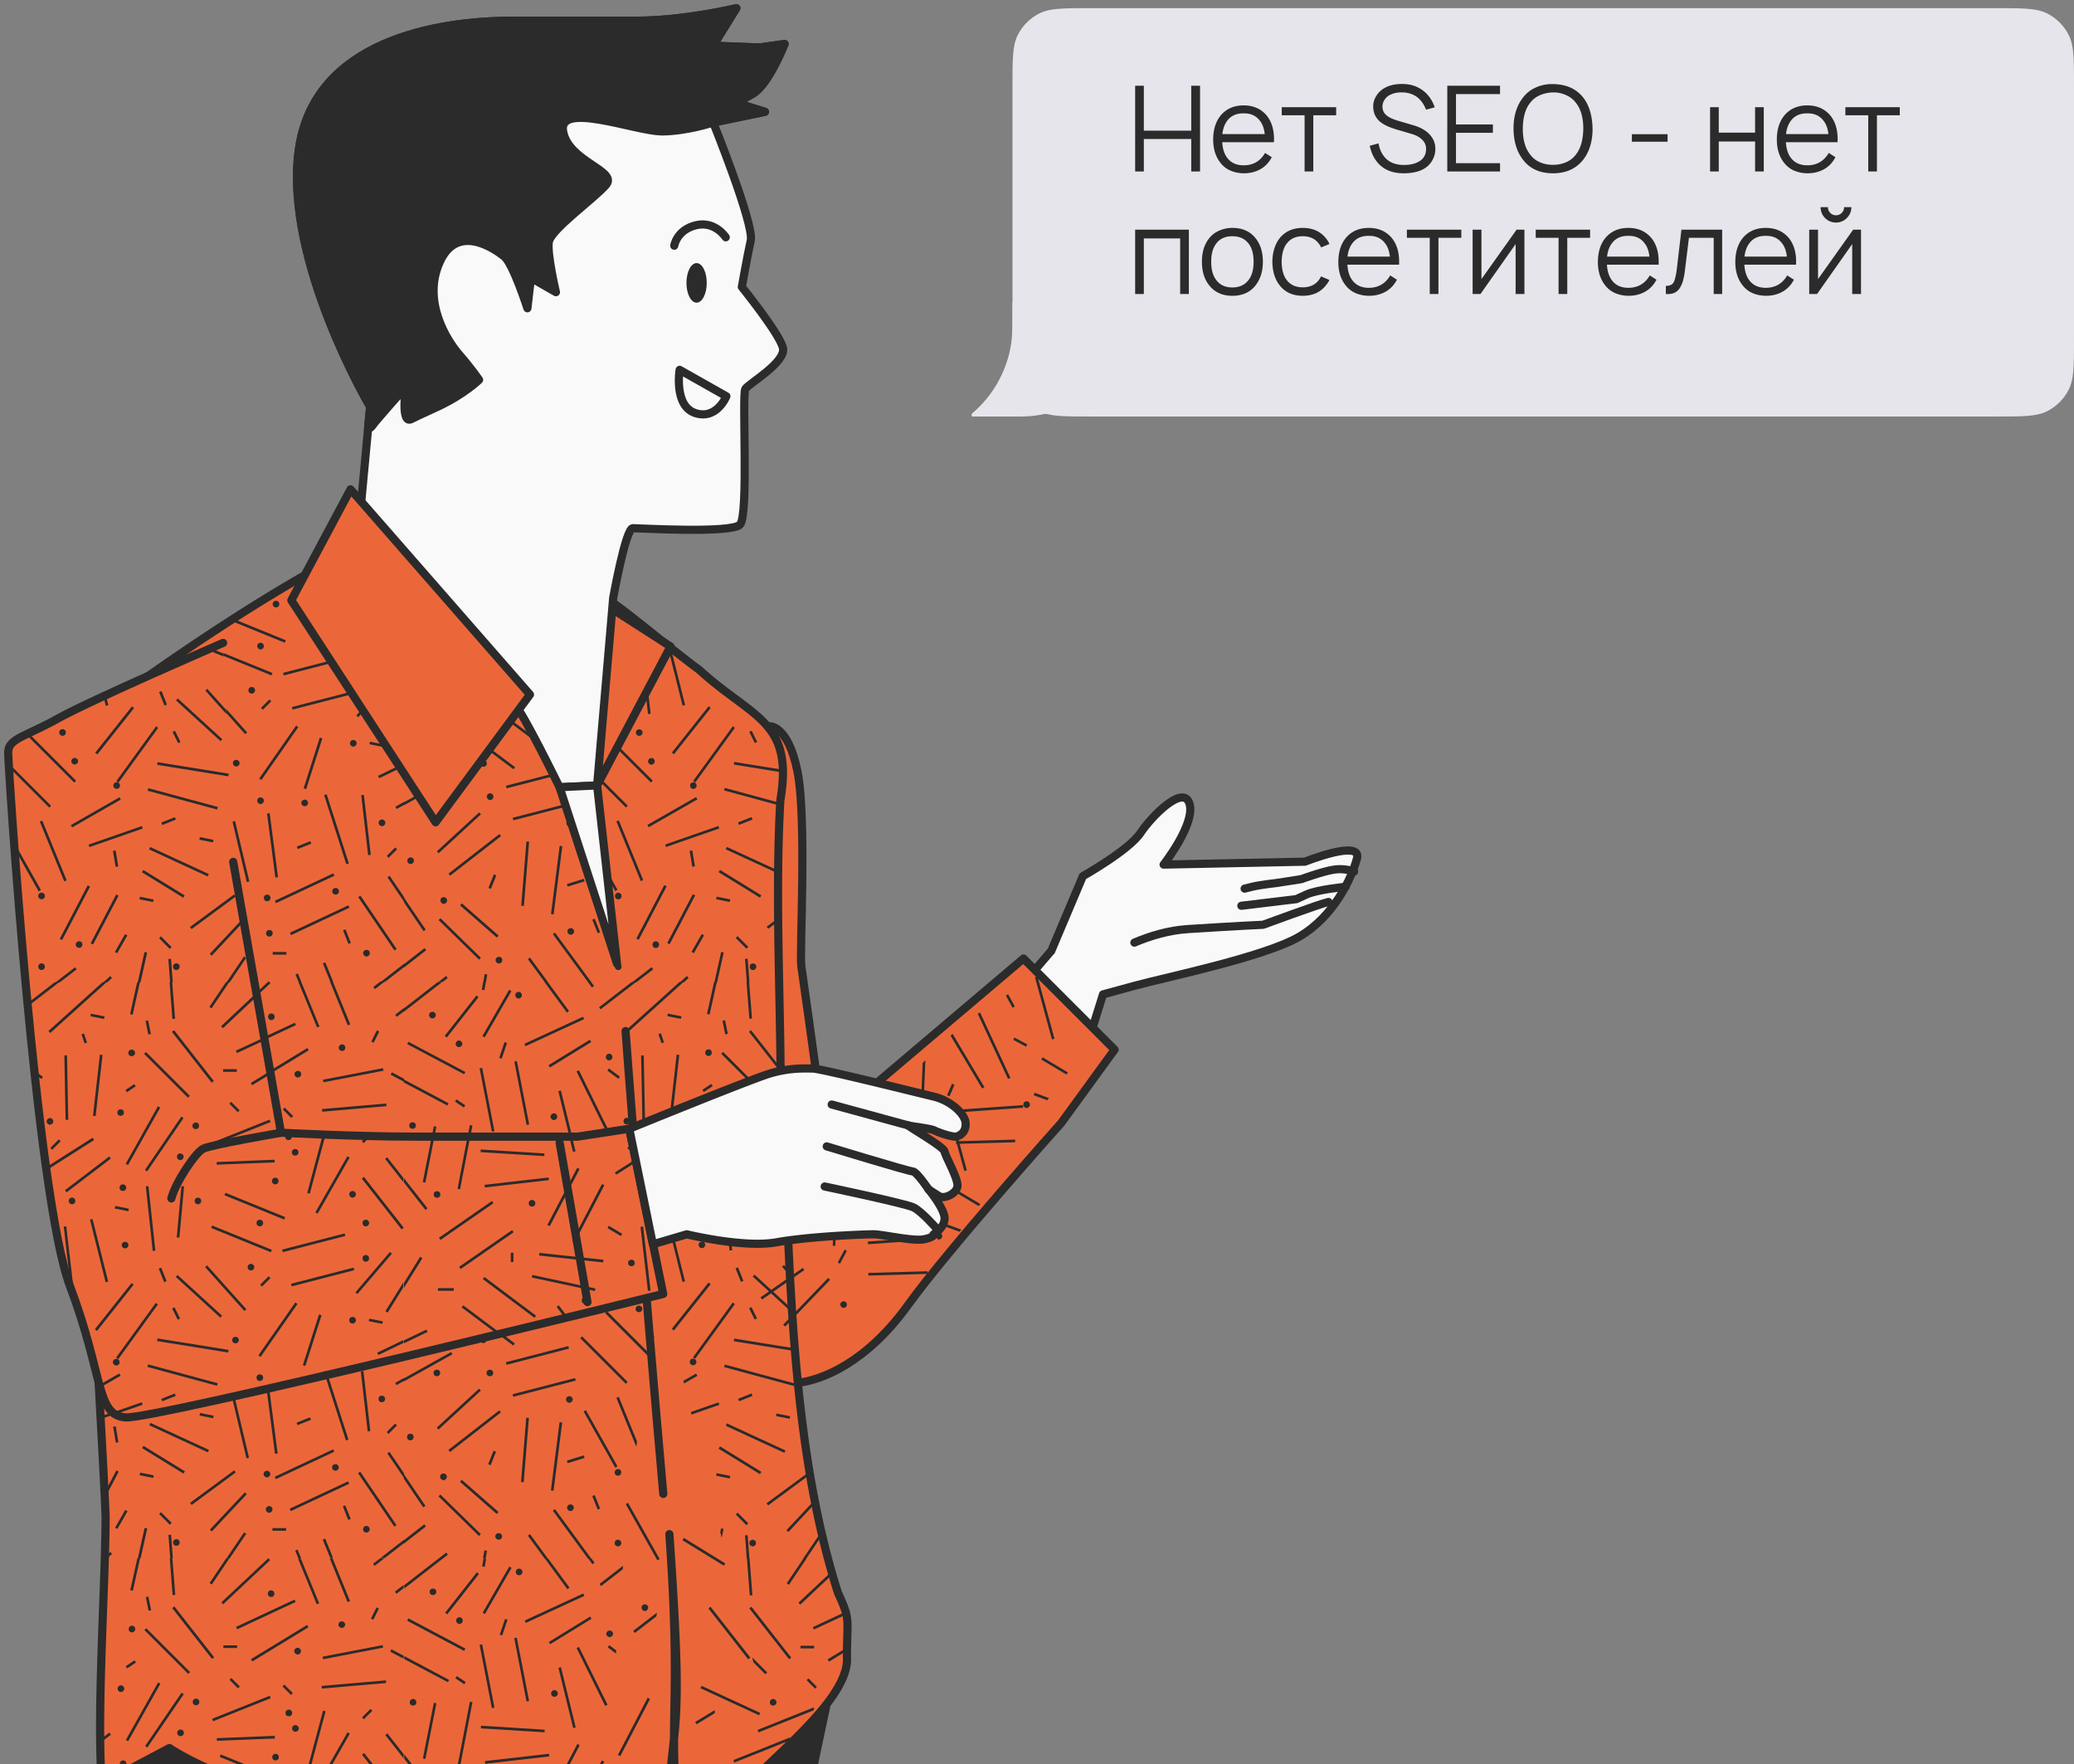 <?xml version="1.0" encoding="UTF-8"?> <svg xmlns="http://www.w3.org/2000/svg" width="254" height="216" fill="none"><rect width="100%" height="100%" fill="#808080" stroke="none"/> <path d="m15.131 208.271 9.684 71.846s-4.999 23.426-4.057 32.482c.941 9.057 6.557 61.221 6.557 61.221s-1.872 4.057-1.872 5.626v5.313s-3.127 11.556-3.127 13.741c0 2.186 3.744 2.5 4.999 2.5h18.113s1.872-3.127 1.872-6.243c0-3.117-1.559-11.242-1.559-12.498 0-1.255.628-6.243 0-9.684-.627-3.44-2.499-12.497-2.499-12.497s7.185-56.535 7.812-58.721c.628-2.186 5.627-27.797 5.94-28.738.314-.942.942-15.614.942-15.614l4.685 38.736s-4.685 20.927-2.813 32.483c1.871 11.555 8.126 47.478 8.126 47.478s-1.245 8.429-.314 9.684c.941 1.245-.628 11.556.941 12.498 1.558.941 9.37.314 11.556.314s9.37.313 14.997.627c5.626.314 14.369.941 13.428-1.558-.942-2.499-4.372-6.871-8.126-8.743-3.744-1.872-12.184-9.056-12.184-9.056l-.941-4.999s-2.813-2.5-2.813-4.685c0-2.186 1.558-38.109 1.558-45.293 0-7.185 1.244-34.679 1.244-43.108 0-8.429 15.44-79.377 14.196-73.902-1.666 7.347-.682-10.127-1.331-12.346l-5.053 1.288-79.972 3.441v8.429l.011-.022z" fill="#2B2B2B" stroke="#2B2B2B" stroke-linecap="round" stroke-linejoin="round"></path> <path d="m67.068 215.11 26.748-14.337-13.06-51.721s-5.118 19.455-5.378 27.137c-.26 7.683-8.31 38.921-8.31 38.921zM128.732 116.473l3.884-9.187s5.659-3.181 7.066-5.302c1.417-2.12 5.302-6.005 6.005-3.538.703 2.478-3.181 7.423-3.181 7.423l17.312-.357s7.066-2.824 6.362-.357c-.703 2.477-2.824 7.065-7.065 9.543-4.242 2.478-16.252 4.945-20.147 6.005l-3.885 1.061-3.538 11.307-7.066-11.664 4.242-4.945.011.011z" fill="#F9F9F9" stroke="#2B2B2B" stroke-linecap="round" stroke-linejoin="round"></path> <path d="M165.834 106.724s-1.157-.466-2.542-.227c-1.385.227-3.928 1.157-3.928 1.157l-3.008.466s-2.078.227-3.008.465l-.92.227" fill="#F9F9F9"></path> <path d="M165.834 106.724s-1.157-.466-2.542-.227c-1.385.227-3.928 1.157-3.928 1.157l-3.008.466s-2.078.227-3.008.465l-.92.227" stroke="#2B2B2B" stroke-linecap="round" stroke-linejoin="round"></path> <path d="M164.795 108.585s-3.484.346-4.76.931l-1.277.584-6.73.812" fill="#F9F9F9"></path> <path d="M164.795 108.585s-3.484.346-4.76.931l-1.277.584-6.73.812" stroke="#2B2B2B" stroke-linecap="round" stroke-linejoin="round"></path> <path d="M138.925 115.423c1.904-.811 4.176-1.504 6.524-1.655 6.211-.401 9.241-.53 9.241-.53s7.011-2.586 8.007-2.792" fill="#F9F9F9"></path> <path d="M138.925 115.423c1.904-.811 4.176-1.504 6.524-1.655 6.211-.401 9.241-.53 9.241-.53s7.011-2.586 8.007-2.792" stroke="#2B2B2B" stroke-linecap="round" stroke-linejoin="round"></path> <path d="m125.335 117.382-24.476 20.742c-1.2-9.219-2.607-19-2.726-19.844-.227-1.612.692-18.026-.466-23.805-1.157-5.777-3.462-5.55-3.462-5.55s-.855 21.64-1.471 40.413l-.888-1.082.606 10.052c-.292 9.673-.444 17.15-.281 18.037.119.639.725.952 1.58 1.039.66 6.07 1.763 12.119 3.527 11.989 3.516-.26 9.002-2.738 13.904-9.544 4.901-6.806 18.784-22.322 18.784-22.322l6.535-8.98-11.156-11.156-.01.011z" fill="#EB673A" stroke="#2B2B2B" stroke-linecap="round" stroke-linejoin="round"></path> <path d="m101.984 152.526.26-6.222c.108-.108.227-.216.335-.324l-.281 6.567h-.325l.011-.021zm11.589 3.138-7.228.205v.325l7.238-.206v-.324h-.01zm-7.272-3.311 8.256-.585-.021-.324-8.256.584.021.325zm13.439-28.23 3.711 7.996.293-.141-3.712-7.996-.292.141zm-3.322 2.705 3.863 6.46.281-.163-3.906-6.535-.238.238zm10.16 7.282 1.678.617.205-.271-1.764-.649-.108.303h-.011zm.942-4.371 3.073 1.839.194-.26-3.105-1.85-.162.281v-.01zm-1.71-1.851-1.569-.844-.151.282 1.569.844.151-.282zm.942-8.223 2.077 7.617.314-.086-2.078-7.618-.313.087zm-3.29 2.088-.281.152.822 1.493.282-.152-.823-1.493zm-13.644 12.671.206-1.461c-.13.119-.249.238-.379.357l-.152 1.06.325.044zm3.235 1.969.282-6.568c-.109.108-.228.216-.336.325l-.26 6.221h.325l-.011.022zm11.264 3.149-7.228.205v.325l7.239-.206v-.324h-.011zm-7.271-3.311 8.256-.585-.022-.324-8.256.584.022.325zm-4.62 4.382-.238-.227-5.508 5.723.238.228 5.508-5.724zm-3.16-1.19-.184-.271-5.172 3.603.184.271 5.172-3.603zm7.022-5.183.606-1.407-.303-.13-.605 1.407.302.13zm-1.839 2.835-.281-.152-.844 1.569.281.151.844-1.568zm11.318-2.219c-.119 0-.227.022-.303.087-.087.065-.119.173-.141.292-.021.195.163.411.368.444a.447.447 0 0 0 .292-.108.408.408 0 0 0 .152-.271.485.485 0 0 0-.098-.303.372.372 0 0 0-.27-.141zm-11.762 9.198a.483.483 0 0 0 .303-.098.37.37 0 0 0 .141-.27c0-.109-.011-.217-.087-.303-.064-.087-.173-.119-.292-.141a.474.474 0 0 0-.281.097.403.403 0 0 0-.151.271c0 .206.173.422.367.444zm-4.999-3.82 3.712 7.996.292-.141-3.711-7.996-.293.141zm-3.321 2.705 3.863 6.46.281-.163-3.906-6.535-.238.238zm10.16 7.282 1.677.617c.065-.087.13-.184.206-.271l-1.764-.649-.108.303h-.011zm.941-4.371 3.073 1.839.195-.26-3.105-1.85-.163.282v-.011zm-1.709-1.851-1.569-.844-.152.282 1.569.844.152-.282zm.941-8.223 2.077 7.618.314-.087-2.077-7.617-.314.086zm-3.289 2.088-.282.152.823 1.493.281-.151-.822-1.494zm-7.174 12.476.606-1.407-.303-.129-.606 1.406.303.13zm-1.84 2.835-.281-.152-.844 1.569.281.152.844-1.569zm11.318-2.218c-.119 0-.227.021-.303.086-.086.065-.119.174-.14.293-.022.194.162.411.368.443a.446.446 0 0 0 .292-.108.408.408 0 0 0 .151-.271.48.48 0 0 0-.097-.302.371.371 0 0 0-.271-.141zm-11.761 9.197a.484.484 0 0 0 .303-.097.372.372 0 0 0 .14-.271c0-.108-.01-.216-.086-.303-.065-.086-.173-.119-.292-.141a.469.469 0 0 0-.282.098.408.408 0 0 0-.151.27c0 .206.173.422.368.444z" fill="#2B2B2B"></path> <path d="M103.738 203.175c-.044 7.791-20.83 19.357-19.79 26.758-2.803-19.941-.217-17.323-1.97-42.079 2.11 29.928-.119 19.606-.41 41.181-15.939-4.663-46.69-5.962-60.821-14.986a4973.364 4973.364 0 0 0-8.288 4.393c-.628-8.948.443-23.999.476-32.785-.314-7.736-1.331-23.588-1.623-32.092-.758-19.347-5.897-42.654-5.194-61.913 10.528-8.18 26.748-19.444 38.433-25.05 8.386-1.633 21.76 3.43 28.717 6.277.736-.4 8.159 6.07 12.368 9.143 6.546 5.983 11.588 6.21 9.933 15.97-.596 10.333-.087 21.824.021 32.298 1.19 20.97.693 44.872 7.033 64.748 1.612 3.506 1.082 2.976 1.104 8.137h.011z" fill="#EB673A" stroke="#2B2B2B" stroke-linecap="round" stroke-linejoin="round"></path> <path d="M76.611 126.254s2.164 29.117 4.62 56.676" stroke="#2B2B2B" stroke-linecap="round" stroke-linejoin="round"></path> <path d="m53.652 120.271.984-.768.195.259-.66.509h-.53.01zm16.717-38.737 3.646-7-.292-.152-3.646 7.001.292.151zm18.318 15.257 6.86 1.861c0-.108 0-.227.011-.335l-6.795-1.84-.087.314h.011zm1.18-3.17 6.026.974c0-.12-.01-.217-.01-.336l-5.962-.963-.054.325zm-7.856 21.997 3.127-5.973-.292-.151-3.127 5.973.292.151zm-4.079-.692.292.151 3.42-6.546-.293-.152-3.419 6.547zm16.144-1.191 1.244-.919v-.401l-1.428 1.061.195.259h-.011zm-29.171 3.517-.26.195 2.077 2.824h.4l-2.218-3.019zm2.802-2.867 4.317 5.886h.4l-4.457-6.07-.26.194v-.01zm3.765-12.151 3.874 6.881.281-.162-3.873-6.882-.282.163zm4.015-1.656 2.986 7.314.303-.119-2.986-7.314-.303.119zm3.96.714 5.962-3.408-.163-.281-5.962 3.408.163.281zm2.12 2.424 6.525-2.272-.108-.303-6.525 2.272.109.303zm-4.165 16.566h.53l2.067-1.591-.195-.26-2.402 1.851zm6.936-.531-.217-.238-.855.769h.487l.585-.531zm-11.502-7.26-.303.119.66 1.656.303-.119-.66-1.656zm18.805 3.452-1.31-1.31-.226.228 1.309 1.309.227-.227zm-.076 1.45-.324.021.216 2.857h.325l-.217-2.878zm-3.743 2.878.811-3.636-.314-.076-.822 3.712h.335-.01zm-3.04-16.144-.325.054.324 1.948.325-.054-.325-1.948zm-.087 12.422.28.162 1.245-2.175-.281-.162-1.244 2.175zm7.347-16.501-1.656.66.119.303 1.656-.66-.12-.303zm-4.036 6.752 5.063 3.116.174-.281-5.064-3.117-.173.282zm.876-2.803 6.427 2.965v-.357l-6.297-2.9-.14.292h.01zm-1.18 6.114 1.667.335.065-.314-1.666-.335-.065.314zm7.337-7.304.346.065v-.325l-.292-.054-.065.314h.01zm-25.514 5.756 2.066-.638-.097-.314-2.067.639.098.313zm-7.477-12.032 7.65-1.98-.087-.314-7.65 1.98.087.314zm.736 3.603.086.314 7.65-1.98-.086-.314-7.65 1.98zm4.285-20.763.292.151 3.657-7-.292-.152-3.657 7zM53.143 67.317l-1.342 6.806.314.065 1.342-6.806-.314-.065zm2.91 7.628.314.065 1.418-7.38c-.108-.021-.206-.053-.314-.075l-1.417 7.4v-.01zM79.686 87.4l-.909-7.844-.325.032.91 7.844.324-.032zm3.906-.995.314-.076-1.753-7c-.14-.109-.281-.217-.422-.336l1.861 7.412zm-1.05 5.95 4.502-5.67-.26-.205-4.501 5.67.26.206zm7.207-3.43-4.859 6.698.26.195 4.858-6.697-.26-.195zm-23.707-5.82 7.855.843.032-.324-7.855-.844-.032.325zm-.888 2.694 7.726 1.655.065-.314-7.726-1.655-.065.314zm-8.59 3.657 6.318 4.74.195-.26-6.32-4.74-.194.26zm2.596-3.462 6.319 4.739.195-.26-6.32-4.74-.194.26zm5.313 17.041-.639 7.877.325.022.638-7.877-.324-.022zm4.393.585-.325-.044-1.06 8.353.324.044 1.06-8.353zm2.207-10.323 5.583 5.583.227-.227L71.3 93.07l-.227.227zm3.062-3.062 5.583 5.583.228-.227-5.584-5.583-.227.227zm-20.417 14.25 5.182-4.772-.216-.238-5.183 4.772.217.238zm1.406 2.748 6.233-4.847-.195-.26-6.233 4.848.195.259zm1.115-22.744.184.271 6.492-4.501-.184-.27-6.492 4.5zM53.955 81.2l6.492-4.501-.184-.27-6.492 4.5.184.271zm4.717 36.313.227-.228-4.955-4.847-.227.227 4.955 4.848zm-2.326-6.644 4.501 3.939.216-.249-4.5-3.939-.217.249zm2.52-40.424 7.802.487.022-.325-7.801-.487-.022.325zm.488 4.003.032.325 7.845-.898-.033-.325-7.844.898zm3.213 8.321v1.136h.325v-1.136h-.325zm-8.926 4.653h1.947v-.325h-1.947v.325zm6.838 19.649-.66 1.656.303.119.66-1.656-.303-.119zm7.964-17.875-.26.195 1.006 1.342.26-.195-1.006-1.342zm24.291 1.656-.682-1.374-.292.14.682 1.374.292-.14zM74.578 79.468l-.163.281 1.634.974.163-.281-1.634-.974zM59.516 120.27l.162-.942-.324-.054-.163.996h.325zm31.52-33.976c-.141-.108-.282-.216-.434-.324l.173.422.26-.108v.01zm-26.164-9.857a.393.393 0 0 0-.119.282c0 .108.043.205.12.292a.609.609 0 0 0 .14.086.345.345 0 0 0 .151.022c.054 0 .108 0 .152-.022a.609.609 0 0 0 .14-.086.438.438 0 0 0 .12-.292.393.393 0 0 0-.12-.282.421.421 0 0 0-.584 0zm-11.047-1.093s-.087-.064-.141-.086a.423.423 0 0 0-.433.086.418.418 0 0 0-.119.293c0 .054 0 .108.022.151a.296.296 0 0 0 .097.13.296.296 0 0 0 .13.097.346.346 0 0 0 .151.033.43.43 0 0 0 .412-.411.345.345 0 0 0-.033-.152c-.021-.054-.054-.097-.086-.14zm17.831 13.688s.108-.01.152-.032a.411.411 0 0 0 .14-.098.411.411 0 0 0 .109-.281.411.411 0 0 0-.109-.282c-.151-.151-.432-.162-.584 0a.393.393 0 0 0 0 .563c.087.076.184.13.292.13zm5.68-4.61s.11 0 .152-.021a.609.609 0 0 0 .141-.087.461.461 0 0 0 .108-.292.462.462 0 0 0-.108-.292c-.043-.032-.087-.065-.14-.087a.483.483 0 0 0-.304 0c-.054.022-.097.055-.14.087a.462.462 0 0 0-.109.292c0 .108.044.217.109.292a.609.609 0 0 0 .14.087.345.345 0 0 0 .152.022zm2.154 8.516a.393.393 0 0 0-.119.281c0 .109.043.206.12.293a.393.393 0 0 0 .28.118.439.439 0 0 0 .293-.118.439.439 0 0 0 .119-.293.393.393 0 0 0-.12-.281c-.15-.162-.432-.162-.573 0zm5.27 2.878s-.098.054-.141.087a.462.462 0 0 0-.108.292.41.41 0 0 0 .108.281.412.412 0 0 0 .292.13.43.43 0 0 0 .292-.13.411.411 0 0 0 .108-.281.462.462 0 0 0-.108-.292c-.043-.033-.086-.065-.14-.087a.483.483 0 0 0-.303 0zm-15.149 5.356s.098.033.152.033a.341.341 0 0 0 .151-.033.406.406 0 0 0 .14-.097.412.412 0 0 0 .11-.282.411.411 0 0 0-.11-.281.433.433 0 0 0-.583 0 .411.411 0 0 0-.109.281.406.406 0 0 0 .249.379zm10.853 14.12a.49.49 0 0 0-.303 0c-.054.022-.097.055-.14.087a.462.462 0 0 0-.109.292.46.46 0 0 0 .108.292.61.61 0 0 0 .141.087.34.34 0 0 0 .151.032.34.34 0 0 0 .152-.032.61.61 0 0 0 .14-.087.46.46 0 0 0 .109-.292.462.462 0 0 0-.108-.292c-.044-.032-.087-.065-.141-.087zm12.043 3.366a.395.395 0 0 0 .119-.282.44.44 0 0 0-.12-.292.456.456 0 0 0-.584 0 .462.462 0 0 0-.108.292c0 .108.044.217.109.282a.454.454 0 0 0 .292.129.454.454 0 0 0 .292-.129zm-31.108-1.385s-.087-.065-.14-.087a.441.441 0 0 0-.444.087.606.606 0 0 0-.087.14.348.348 0 0 0-.032.152.44.44 0 0 0 .119.292.437.437 0 0 0 .292.119.34.34 0 0 0 .151-.033c.054-.021.097-.054.14-.086a.44.44 0 0 0 .12-.292.348.348 0 0 0-.033-.152c-.021-.054-.054-.097-.086-.14zm-10.961-11.502a.409.409 0 0 0 .14-.098.391.391 0 0 0 .12-.281.418.418 0 0 0-.12-.292.609.609 0 0 0-.14-.087.42.42 0 0 0-.53.228c-.022.043-.022.097-.022.151 0 .108.043.216.12.281.075.076.172.13.28.13.055 0 .109-.021.152-.032zm3.246-7.845c.054-.022.097-.054.14-.087.033-.043.066-.086.087-.14a.345.345 0 0 0 .033-.152.393.393 0 0 0-.12-.28.424.424 0 0 0-.443-.098.295.295 0 0 0-.13.097.295.295 0 0 0-.097.13c-.022.043-.022.097-.022.151 0 .109.044.217.12.293.075.075.172.119.28.119.055 0 .109-.011.152-.033zm5.378-4.058s.097.022.151.022a.462.462 0 0 0 .292-.108.439.439 0 0 0 .12-.292.438.438 0 0 0-.12-.292.447.447 0 0 0-.443-.087.614.614 0 0 0-.141.087.438.438 0 0 0-.119.292c0 .108.043.205.119.292.043.032.087.065.14.087zm.681 3.387s-.075.087-.097.14c-.022.044-.022.098-.022.152 0 .109.044.217.12.293.075.075.172.119.28.119.055 0 .109-.011.152-.033.054-.022.097-.054.14-.087a.462.462 0 0 0 .109-.292.462.462 0 0 0-.108-.292c-.044-.032-.087-.065-.14-.086a.419.419 0 0 0-.434.086zm15.82 12.086s-.098.054-.141.098a.411.411 0 0 0-.108.281.43.43 0 0 0 .108.281.409.409 0 0 0 .292.13.45.45 0 0 0 .292-.13.391.391 0 0 0 0-.562.429.429 0 0 0-.444-.098zm.15 9.446a.417.417 0 0 0 .293-.119.437.437 0 0 0 .119-.292.439.439 0 0 0-.119-.292.443.443 0 0 0-.444-.087c-.054.022-.097.055-.14.087a.612.612 0 0 0-.087.141c-.021.043-.021.097-.021.151a.46.46 0 0 0 .108.292.61.61 0 0 0 .14.087.34.34 0 0 0 .152.032zm-5.81-4.328a.403.403 0 0 0 .282-.13.391.391 0 0 0 0-.562c-.152-.162-.422-.152-.574 0a.393.393 0 0 0 0 .562.372.372 0 0 0 .13.098.446.446 0 0 0 .162.032zm8.094-25.037a.375.375 0 0 0-.12.28c0 .109.044.217.12.282a.43.43 0 0 0 .292.13.426.426 0 0 0 .281-.13.375.375 0 0 0 .12-.281.375.375 0 0 0-.12-.281c-.151-.163-.422-.152-.573 0zM54.193 110.64s.097.032.151.032a.428.428 0 0 0 .292-.13.391.391 0 0 0 .12-.281.342.342 0 0 0-.033-.151.612.612 0 0 0-.087-.141.61.61 0 0 0-.14-.087.443.443 0 0 0-.444.087.613.613 0 0 0-.087.141.634.634 0 0 0-.021.151.411.411 0 0 0 .249.379zm31.519-28.49c.043.054.119.087.205.109a44.373 44.373 0 0 1-.27-.239L85.625 82a.369.369 0 0 0 .097.151h-.01zm-35.306-14.52s.097.021.151.021c.054 0 .108 0 .151-.021.055-.022.098-.055.141-.087a.615.615 0 0 0 .087-.14.64.64 0 0 0 .021-.152c0-.054 0-.108-.021-.151a.615.615 0 0 0-.087-.141.614.614 0 0 0-.14-.087.484.484 0 0 0-.303 0 .615.615 0 0 0-.141.087c-.033.043-.065.086-.087.14a.638.638 0 0 0-.021.152c0 .054 0 .108.021.151.022.054.054.098.087.141.043.032.086.065.14.087zm-.899 12.107-.032-.043v.065l.032-.022zm-.032-5.572 2.64 3.365.26-.206-2.9-3.7v.541zm0 36.323 2.391 3.528.27-.184-2.661-3.917v.573zm2.261-27.04-.27-.172-1.98 3.192v.616l2.261-3.635h-.01zm.455 32.905-.195-.26-2.51 1.959v.411l2.716-2.11h-.011zm-2.716-22.841v.356l2.9-1.395-.14-.292-2.76 1.33zm0 5.096 5.973-3.333-.163-.281-5.81 3.246v.368zm5.172 91.506-.985.768h.53l.66-.508-.194-.26h-.011zm15.44-38.12.292.152 3.647-7.001-.292-.151-3.647 7zm27.202 17.399-8.515-2.304-.087.313 8.516 2.305.086-.314zm.065-4.284-7.433-1.202-.054.325 7.509 1.212-.033-.335h.011zm1.861 15.44-.065-.357-5.27 3.884.196.26 5.14-3.787zm.563 3.127-3.463 3.69.239.227 3.3-3.528a5.13 5.13 0 0 0-.087-.389h.01zm-35.133 4.371 2.077 2.824h.4l-2.218-3.019-.26.195zm3.322-3.257-.26.195 4.317 5.886h.4l-4.457-6.081zm7.66-5.237-3.873-6.881-.282.162 3.874 6.882.281-.163zm5.162 11.351-3.874-6.882-.281.162 3.873 6.882.281-.162zm-2.77-14.391-2.23-5.464-.302.119 2.445 5.994c.032-.216.054-.433.087-.649zm7.227-8.321-1.547.887.076.325 1.634-.93-.163-.282zm2.749 3.528-3.387 1.179.076.314 3.419-1.19-.108-.303zm12.681 16.284.032-.043s-.021-.109-.043-.163l-.173-.108-2.142 3.17h.39l1.925-2.856h.011zm-27.18-3.279-.66-1.655-.303.119.66 1.655.303-.119zm17.918 2.035.227-.228-1.31-1.309-.226.227 1.309 1.31zm-.173 1.244.216 2.856h.325l-.217-2.878-.324.022zm-3.03-.4c.054.238.12.465.173.703l.238-1.093-.313-.065-.098.455zm2.294-16.014 1.656-.66-.12-.303-1.655.66.119.303zm2.738 8.634-5.064-3.116-.173.281 5.063 3.117.174-.271v-.011zm-4.426 11.21-5.064-3.116-.173.281 5.064 3.116.173-.27v-.011zm7.38-13.828-7.174-3.311-.141.292 7.174 3.311.14-.292zm-3.095 32.136-7.174-3.311-.14.292 7.173 3.311.14-.292zm-3.668-29.02-1.666-.335-.065.313 1.666.336.065-.314zm7.271-6.99.065-.314-1.666-.335-.065.314 1.666.335zm-25.211 4.48-2.067.638.098.314 2.066-.638-.097-.314zm7.347-48.972h-.325l.152 7.898h.324l-.151-7.898zm3.181 7.39.325.032.844-7.487-.325-.033-.844 7.488zm-3.43 9.11.195.26 5.42-4.133-.194-.26-5.421 4.133zm-3.105-1.926 6.665-4.23-.173-.271-6.665 4.231.173.27zm-5.8 21.327-.087-.314-7.65 1.98.087.314 7.65-1.98zm.736 3.603-7.65 1.98.086.314 7.65-1.98-.086-.314zm-3.073-18.632 3.657-7.001-.292-.151-3.657 7 .292.152zm-8.613-19.293 1.504 7.758.314-.064-1.504-7.759-.314.065zm5.756 6.925.314-.065-1.504-7.758-.314.065 1.504 7.758zm-14.628-9.9 6.978 3.7.152-.281-6.979-3.7-.151.281zm3.267 10.052-1.341 6.806.313.065 1.342-6.806-.314-.065zm3.235 7.682 1.494-7.758-.314-.065-1.493 7.758.313.065zm22.084 4.588.91 7.844.324-.032-.909-7.845-.325.033zm5.443 6.73-1.915-7.661-.314.076 1.915 7.661.314-.076zm-15.202-23.361-.314.076 1.807 7.379.314-.075-1.807-7.38zm1.915-2.337 3.495 7.076.292-.14-3.495-7.077-.292.141zm15.722 11.437 3.949-7.044-.282-.162-3.949 7.044.282.162zm2.077.573.27.184 4.458-6.524-.27-.184-4.458 6.524zm7.368 11.903.985 1.103c0-.173-.022-.346-.032-.519l-.715-.801-.237.217zm-3.592 1.201 4.848 4.436c0-.152-.022-.314-.033-.465l-4.598-4.209-.217.238zm-9.651 6.611 4.5-5.67-.259-.206-4.501 5.67.26.206zm7.206-3.43-4.858 6.698.26.194 4.858-6.697-.26-.195zm-15.83-5.302-7.855-.844-.033.325 7.855.844.033-.325zm-.985 3.517-7.725-1.656-.065.314 7.725 1.655.065-.313zm-9.868 6.795-6.319-4.74-.194.26 6.319 4.739.194-.259zm-3.917-7.942 6.32 4.739.194-.26-6.319-4.739-.195.26zm5 24.94.638-7.877-.325-.022-.638 7.877.324.022zm3.656 1.039 1.06-8.353-.324-.044-1.06 8.354.325.043zm3.268-18.676 5.583 5.583.228-.227-5.584-5.583-.227.227zm3.062-3.062 5.497 5.497c.022-.13.054-.26.076-.39l-5.346-5.345-.227.227v.011zm-15.235 9.479-.216-.239-5.183 4.772.217.238 5.182-4.771zm2.262 2.412-6.233 4.848.195.26 6.233-4.848-.195-.26zm28.197-19.562.325-.033-.844-7.899-.325.033.844 7.899zm2.943-1.656.325.033.573-6.276-.324-.033-.574 6.276zM59.083 126.86l.282.163 3.267-5.659-.281-.163-3.268 5.659zm3.82 23.956-.184-.27-6.492 4.501.184.27 6.492-4.501zm-2.651-3.819-6.492 4.501.184.27 6.492-4.501-.184-.27zm-1.364 40.856-4.955-4.847-.227.227 4.955 4.848.227-.228zm2.165-2.715-4.502-3.939-.216.249 4.501 3.938.217-.248zm-2.197-44.114 7.801.487.022-.325-7.801-.487-.022.325zm.487 4.003.032.325 7.845-.898-.032-.325-7.845.898zm7.834-14.596.173.281 5.064-3.116-.173-.281-5.064 3.116zm-2.954-2.619.14.293 7.174-3.311-.14-.293-7.174 3.311zm29.701 6.363-5.367-5.367-.227.227 5.367 5.367.227-.227zm-1.937-8.04-.26.206 3.918 4.999c0-.184-.022-.379-.033-.563l-3.635-4.631.01-.011zm-10.257-1.709 1.666.335.065-.314-1.666-.335-.065.314zm-.79 2.099-.303.108.379 1.114.303-.108-.379-1.114zm5.259 7.195 1.082-.725-.184-.27-1.082.725.184.27zm-30.48 1.169 1.081.725.184-.271-1.082-.725-.184.271zm6.827 18.459v1.136h.324v-1.136h-.324zm-6.98 4.328H53.62v.325h1.948v-.325zm4.524 21.738.66-1.656-.303-.119-.66 1.656.303.119zm9.078-18.102.26-.195-1.007-1.342-.26.195 1.007 1.342zm22.57-1.115.682 1.374.292-.14-.681-1.375-.293.141zm-14.693-19.444 1.038-1.038-.227-.228-1.038 1.039.227.227zm-2.489 9.284-.162.281 1.634.974.162-.281-1.634-.974zm-14.91 39.851-.325-.054-.162.995h.325l.162-.941zm31.097-32.926.303-.119-.66-1.656-.303.119.66 1.656zm-6.048-9.013 1.666.335.065-.314-1.666-.335-.065.314zm-26.088-25.85-.26-.205-3.884 4.945.26.205 3.884-4.945zm15.776 8.992 1.342 1.006.195-.26-1.342-1.006-.195.26zm14.434-4.436.314-.065-.335-1.667-.314.065.335 1.667zm-27.029.952-.649 1.926.303.108.65-1.926-.304-.108zm-8.829-2.9a.437.437 0 0 0 .292-.119.613.613 0 0 0 .087-.141.391.391 0 0 0-.087-.432.427.427 0 0 0-.443-.098.409.409 0 0 0-.141.098.391.391 0 0 0-.12.281c0 .054.012.108.033.151a.612.612 0 0 0 .087.141.437.437 0 0 0 .292.119zm3.095 2.727s-.098.054-.13.097a.375.375 0 0 0-.12.281c0 .109.044.217.12.293a.415.415 0 0 0 .281.108c.054 0 .108 0 .152-.022.054-.022.097-.054.14-.086.033-.044.065-.087.087-.141a.347.347 0 0 0 .032-.152.393.393 0 0 0-.119-.281.428.428 0 0 0-.443-.097zm7.606-5.194a.42.42 0 0 0 .14-.097.412.412 0 0 0 .11-.282c0-.054 0-.108-.023-.151a.612.612 0 0 0-.086-.141c-.043-.032-.087-.065-.14-.086a.417.417 0 0 0-.531.227.634.634 0 0 0-.022.151c0 .109.044.206.12.282a.406.406 0 0 0 .28.129c.055 0 .109-.021.152-.032zm11.09 6.817a.424.424 0 0 0-.443.097.41.41 0 0 0-.108.281c0 .109.043.217.108.282.076.075.184.13.292.13a.432.432 0 0 0 .292-.13.411.411 0 0 0 .109-.282.405.405 0 0 0-.249-.378zm-6.762 8.061a.408.408 0 0 0 .25-.379.41.41 0 0 0-.25-.379.402.402 0 0 0-.433.098.402.402 0 0 0-.13.281c0 .108.055.206.13.281.065.076.174.13.282.13a.355.355 0 0 0 .151-.032zm-3.008 10.549s.098.022.152.022a.461.461 0 0 0 .292-.108.613.613 0 0 0 .086-.141.634.634 0 0 0 .022-.151c0-.054 0-.109-.022-.152a.606.606 0 0 0-.086-.14.441.441 0 0 0-.444-.087.61.61 0 0 0-.14.087.606.606 0 0 0-.087.14c-.022.043-.022.098-.022.152 0 .054 0 .108.022.151a.613.613 0 0 0 .087.141c.043.032.086.065.14.086zm-11.48-1.049a.437.437 0 0 0 .292-.119.439.439 0 0 0 .12-.292.348.348 0 0 0-.033-.152.606.606 0 0 0-.087-.14.456.456 0 0 0-.584 0 .406.406 0 0 0-.108.292.41.41 0 0 0 .108.292.437.437 0 0 0 .292.119zm17.972 12.194s-.097.054-.14.087a.46.46 0 0 0-.108.292c0 .108.043.216.108.292a.437.437 0 0 0 .292.119.471.471 0 0 0 .292-.119.419.419 0 0 0 0-.584.61.61 0 0 0-.14-.087.49.49 0 0 0-.304 0zm6.125-3.928a.415.415 0 0 0 .119-.292.342.342 0 0 0-.033-.151.612.612 0 0 0-.086-.141c-.152-.141-.433-.141-.574 0a.412.412 0 0 0-.13.292c0 .109.054.206.13.292a.411.411 0 0 0 .281.109.462.462 0 0 0 .293-.109zm7.942-9.868s-.098.055-.141.098a.411.411 0 0 0-.108.281.46.46 0 0 0 .108.292.61.61 0 0 0 .14.087.34.34 0 0 0 .152.032.471.471 0 0 0 .292-.119.46.46 0 0 0 .108-.292.411.411 0 0 0-.108-.281.424.424 0 0 0-.443-.098zm-6.092 18.481a.462.462 0 0 0-.108.292c0 .109.043.217.108.293a.442.442 0 0 0 .292.119.456.456 0 0 0 .281-.109c.033-.151.054-.313.087-.476-.022-.043-.043-.086-.076-.119a.459.459 0 0 0-.584 0zm5.713 3.56a.45.45 0 0 0 .13-.292.45.45 0 0 0-.13-.292c-.14-.141-.422-.141-.574 0a.462.462 0 0 0-.108.292c0 .108.044.216.108.292a.437.437 0 0 0 .293.119.392.392 0 0 0 .28-.119zm-15.43 4.707a.41.41 0 0 0 .282-.108.452.452 0 0 0 .13-.292.452.452 0 0 0-.13-.293c-.152-.14-.422-.14-.563 0a.453.453 0 0 0-.13.293c0 .108.054.205.13.292a.41.41 0 0 0 .281.108zm24.865-25.038a.462.462 0 0 0-.108.292c0 .108.043.217.108.282a.454.454 0 0 0 .292.129.454.454 0 0 0 .292-.129.395.395 0 0 0 .12-.282.439.439 0 0 0-.12-.292c-.151-.141-.433-.151-.584 0zm-.27-9.197a.462.462 0 0 0-.109.292c0 .108.044.216.109.292a.437.437 0 0 0 .292.119.392.392 0 0 0 .281-.119.45.45 0 0 0 .13-.292.45.45 0 0 0-.13-.292c-.14-.141-.422-.141-.573 0zM91.9 188.654a.419.419 0 0 0-.12.292c0 .054 0 .109.022.152a.3.3 0 0 0 .098.13.356.356 0 0 0 .281.119c.054 0 .108 0 .152-.022a.42.42 0 0 0 .227-.227.462.462 0 0 0-.087-.444.431.431 0 0 0-.573 0zm-14.986-51.753a.49.49 0 0 0-.303 0 .409.409 0 0 0-.249.379c0 .108.043.216.108.292a.437.437 0 0 0 .292.119.355.355 0 0 0 .152-.032.61.61 0 0 0 .14-.087.43.43 0 0 0 0-.573.409.409 0 0 0-.14-.098zm-16.122 51.515a.374.374 0 0 0 .281.119.39.39 0 0 0 .292-.119.385.385 0 0 0 .087-.13.343.343 0 0 0 .032-.151.47.47 0 0 0-.119-.292.456.456 0 0 0-.584 0 .417.417 0 0 0-.119.292c0 .054.01.108.033.151a.293.293 0 0 0 .097.13zm-10.247-12.162a.46.46 0 0 0 .108-.292.462.462 0 0 0-.108-.292.443.443 0 0 0-.444-.087c-.054.022-.097.055-.14.087a.462.462 0 0 0-.108.292.46.46 0 0 0 .108.292.471.471 0 0 0 .292.119.472.472 0 0 0 .292-.119zm2.954-7.736a.46.46 0 0 0 .292-.108.439.439 0 0 0 .12-.292.44.44 0 0 0-.12-.293.459.459 0 0 0-.584 0 .463.463 0 0 0-.108.293c0 .108.043.216.108.292a.461.461 0 0 0 .292.108zm5.389-4.75a.462.462 0 0 0-.109.292c0 .108.044.216.108.292a.461.461 0 0 0 .293.108.41.41 0 0 0 .281-.108.45.45 0 0 0 .13-.292.45.45 0 0 0-.13-.292c-.14-.141-.422-.141-.574 0zm1.103 4.75a.46.46 0 0 0 .292-.108.439.439 0 0 0 .12-.292.44.44 0 0 0-.12-.293.459.459 0 0 0-.584 0 .463.463 0 0 0-.108.293c0 .108.043.216.108.292a.461.461 0 0 0 .292.108zm19.769-21.792s-.087-.065-.141-.087a.443.443 0 0 0-.444.087.612.612 0 0 0-.086.141.629.629 0 0 0-.022.151c0 .054 0 .108.022.152.021.054.054.097.086.14a.462.462 0 0 0 .293.109c.054 0 .108 0 .151-.022a.609.609 0 0 0 .14-.087.606.606 0 0 0 .087-.14.65.65 0 0 0 .022-.152c0-.054 0-.108-.022-.151a.613.613 0 0 0-.086-.141zm-3.787 33.272a.456.456 0 0 0-.585 0 .462.462 0 0 0-.108.292c0 .054 0 .108.022.152.021.054.054.097.086.14a.408.408 0 0 0 .292.109c.055 0 .109 0 .152-.022a.386.386 0 0 0 .13-.087.403.403 0 0 0 .01-.584zm-.141 8.57c-.14-.065-.325-.022-.444.086a.462.462 0 0 0-.108.292.346.346 0 0 0 .108.282.378.378 0 0 0 .292.119c.055 0 .109 0 .152-.022a.299.299 0 0 0 .13-.097.3.3 0 0 0 .097-.13.347.347 0 0 0 .033-.152.404.404 0 0 0-.13-.292.385.385 0 0 0-.13-.086zm-6.254-4.242a.419.419 0 0 0-.12.292c0 .054 0 .108.033.152a.28.28 0 0 0 .087.13.372.372 0 0 0 .292.129c.043 0 .097 0 .151-.032a.524.524 0 0 0 .13-.097.397.397 0 0 0 .087-.13.351.351 0 0 0 .032-.152.418.418 0 0 0-.119-.292.42.42 0 0 0-.573 0zm9.11 12.238a.417.417 0 0 0-.119.292c0 .054 0 .108.033.151a.274.274 0 0 0 .086.13.37.37 0 0 0 .293.13c.043 0 .097 0 .151-.032a.528.528 0 0 0 .13-.098.387.387 0 0 0 .087-.13.343.343 0 0 0 .032-.151.417.417 0 0 0-.12-.292.418.418 0 0 0-.573 0zm-.724-36.572a.373.373 0 0 0-.12.281c0 .108.044.216.12.292a.455.455 0 0 0 .28.108.46.46 0 0 0 .293-.108.418.418 0 0 0 .119-.292.391.391 0 0 0-.12-.281.397.397 0 0 0-.573 0zm-23.805 20.46s-.097.055-.13.087a.452.452 0 0 0-.13.292c0 .054.011.108.033.152a.3.3 0 0 0 .097.13.365.365 0 0 0 .282.129c.054 0 .108 0 .151-.032a.3.3 0 0 0 .13-.097.3.3 0 0 0 .097-.13.351.351 0 0 0 .033-.152.404.404 0 0 0-.13-.292.403.403 0 0 0-.13-.087.49.49 0 0 0-.303 0zm31.52-28.316a.44.44 0 0 0-.12.292c0 .108.043.206.12.282a.406.406 0 0 0 .28.129.454.454 0 0 0 .293-.129.414.414 0 0 0 .108-.282.462.462 0 0 0-.108-.292c-.152-.141-.433-.141-.574 0zm15.981 4.577-.238-.227-5.508 5.724.238.227 5.508-5.724zm-2.608-6.178.206-1.461c-.13.119-.25.238-.38.357l-.15 1.06.324.044zm-.552 4.988-.184-.271-5.172 3.603.184.271 5.172-3.603zm-13.374-19.606a.391.391 0 0 0-.119.281c0 .108.044.206.12.292a.437.437 0 0 0 .292.119.437.437 0 0 0 .292-.119.437.437 0 0 0 .119-.292.391.391 0 0 0-.12-.281.41.41 0 0 0-.584 0zm1.645-6.611a.441.441 0 0 0 .292-.119.463.463 0 0 0 .108-.293.462.462 0 0 0-.108-.292.42.42 0 0 0-.573 0 .418.418 0 0 0-.12.292c0 .055 0 .109.022.152a.42.42 0 0 0 .098.141.396.396 0 0 0 .281.119zm6.243 12.01a.456.456 0 0 0-.584 0 .462.462 0 0 0-.108.292c0 .054 0 .108.022.152.021.054.054.097.086.14a.417.417 0 0 0 .584 0 .606.606 0 0 0 .087-.14.351.351 0 0 0 .032-.152.343.343 0 0 0-.032-.151.613.613 0 0 0-.087-.141zM50.373 138.2s.097.021.152.021c.054 0 .108 0 .151-.021a.61.61 0 0 0 .14-.087c.033-.043.066-.086.087-.14a.391.391 0 0 0-.087-.433.42.42 0 0 0-.584 0 .411.411 0 0 0-.108.281c0 .054 0 .108.022.152a.606.606 0 0 0 .086.14.61.61 0 0 0 .141.087zm-.898 12.108-.032-.044v.065l.032-.021zm-.032-5.573 2.64 3.365.26-.205-2.9-3.701v.541zm2.39 39.84.271-.184-2.661-3.917v.574l2.39 3.527zm-2.39-26.931 2.26-3.636-.27-.173-1.98 3.192v.617h-.01zm2.715 29.268-.194-.26-2.51 1.959v.411l2.715-2.11h-.01zm-2.715-54.371 5.345 2.835.151-.282-5.496-2.921v.368zm2.9 30.502-.141-.292-2.76 1.331v.357l2.9-1.396zm2.91 2.51-5.81 3.246v.368l5.972-3.333-.162-.281zm-5.81-42.058v.411l4.706-3.657h-.53l-4.176 3.246zm20.244.303-2.608-3.549h-.4l2.748 3.744.26-.195zm2.803-2.867.26-.195-.358-.498h-.4l.498.682v.011zm.865 2.402.195.26 4.35-3.344h-.53l-4.015 3.095v-.011zm3.452 3.138 6.903-6.222h-.487l-6.644 5.984.217.238h.01zm15.289-1.753-.347-4.48h-.324l.346 4.501.325-.021zm-5.508-.563.314.076.887-3.982h-.335l-.866 3.906zm-27.58-2.965.324.055.162-.996h-.324l-.163.941zm11.35 101.526 3.646-7.001-.292-.151-3.646 7.001.292.151zm5.605-7.671 3.646-7.001-.292-.152-3.646 7.001.292.152zm-8.624 5.659 3.657-7.001-.292-.152-3.657 7.001.292.152zm-6.784-11.6-1.504-7.758-.314.065 1.504 7.758.314-.065zm2.423-8.515 1.505 7.758.313-.065-1.504-7.758-.314.065zm-5.983 1.277-6.979-3.701-.151.292 6.978 3.701.152-.292zm-3.863 6.643-1.341 6.806.313.065 1.342-6.806-.314-.065zm4.729-.076-.314-.064-1.493 7.758.313.065 1.494-7.759zm45.726-11.079-4.047 1.893.14.292 3.993-1.861c-.021-.108-.054-.205-.086-.324zm.162 4.76v-.378l-2.391 1.45.173.281 2.218-1.353zm-16.22 7.672v-.379l-2.39 1.45.172.282 2.218-1.353zm-17.333 1.818.313-.076-1.807-7.379-.313.075 1.807 7.38zm4.209-2.857-3.495-7.076-.292.14 3.495 7.077.292-.141zm25.254.682.032-.368-6.914 2.77.12.303 6.762-2.705zm-2.954 3.69.032-.368-6.914 2.77.12.303 6.762-2.705zm-30.664 11.177 7.855.844.032-.325-7.855-.844-.032.325zm-3.668-32.472-3.268 5.659.281.163 3.268-5.659-.281-.163zm4.652 25.666-5.637 3.906c.151.032.303.054.444.087l5.377-3.723-.184-.27zm-6.74.13-6.493 4.501.184.27 6.492-4.501-.184-.27zm6.405-5.497.022-.324-7.64-.477h-.162l-.021.314 7.639.476h.162v.011zm.573 2.954-.032-.325-7.682.877-.163.021.033.325 7.682-.876.162-.022zm5.183-16.858-.173-.27-5.064 3.116.173.27 5.064-3.116zm-1.017-3.094-7.174 3.311.141.292 7.174-3.311-.14-.292zm22.528 9.662-1.85-1.85.162.617 1.46 1.46.228-.227zm2.943-1.818-4.87-6.221-.259.205 4.87 6.222.259-.206zm-5.01 0-4.87-6.221-.259.205 4.87 6.222.259-.206zm7.823-1.45h-1.677v.325h1.677v-.325zm-10.625 16.999H87.41v.324h1.677v-.324zm-32.05-12.552-1.082-.725-.184.271 1.082.725.184-.271zm6.633 16.566v1.136h.325v-1.136h-.325zm10.766-1.59.152.086v-.357l-.163.271h.011zm25.611-14.391-1.038-1.039-.228.227 1.04 1.039.226-.227zm-41.646-14.023-3.885 4.945.26.205 3.884-4.945-.26-.205zm17.074 9.565-.855-.639-.195.26 1.017.768c0-.129.022-.259.033-.389zm-13.969-1.829.65-1.926-.304-.097-.649 1.926.303.097zm-8.634-4.966s.097.021.151.021c.054 0 .108 0 .151-.021a.408.408 0 0 0 .141-.098.382.382 0 0 0 .087-.129.351.351 0 0 0 .032-.152.418.418 0 0 0-.119-.292.456.456 0 0 0-.584 0 .437.437 0 0 0-.12.292c0 .054.012.108.033.152a.29.29 0 0 0 .098.129.293.293 0 0 0 .13.098zm3.549 3.516c.054-.021.097-.054.14-.086a.428.428 0 0 0 .108-.292.412.412 0 0 0-.108-.282.412.412 0 0 0-.584 0 .412.412 0 0 0-.108.282c0 .108.032.205.108.292a.437.437 0 0 0 .292.119c.054 0 .108 0 .151-.033zm6.86-6.622a.463.463 0 0 0-.109.293c0 .108.033.205.108.292a.43.43 0 0 0 .293.108.405.405 0 0 0 .411-.4.405.405 0 0 0-.13-.293.42.42 0 0 0-.573 0zm11.101 8.148c.065.087.173.119.281.119a.63.63 0 0 0 .152-.022.292.292 0 0 0 .13-.097.3.3 0 0 0 .097-.13.342.342 0 0 0 .032-.151.376.376 0 0 0-.118-.282.409.409 0 0 0-.574 0 .365.365 0 0 0-.097.433.3.3 0 0 0 .097.13zm-6.633 6.644s-.097.054-.13.097a.293.293 0 0 0-.097.13.634.634 0 0 0-.022.151c0 .054 0 .108.022.152a.407.407 0 0 0 .097.14.386.386 0 0 0 .13.087.392.392 0 0 0 .433-.087.407.407 0 0 0 .13-.292.342.342 0 0 0-.033-.151.386.386 0 0 0-.086-.13.426.426 0 0 0-.444-.097zm-2.846 11.22s.087.065.141.087c.043.021.098.021.152.021.054 0 .108 0 .151-.021a.387.387 0 0 0 .13-.087.403.403 0 0 0 .13-.292.403.403 0 0 0-.13-.292.398.398 0 0 0-.433-.087.61.61 0 0 0-.14.087.462.462 0 0 0-.109.292c0 .054 0 .108.022.151.022.055.054.098.087.141zm-11.62-1.082s.075.065.13.087a.354.354 0 0 0 .151.021c.054 0 .108 0 .152-.021a.386.386 0 0 0 .13-.087.41.41 0 0 0 .097-.141.634.634 0 0 0 .021-.151.416.416 0 0 0-.119-.292.394.394 0 0 0-.563 0 .417.417 0 0 0-.118.292c0 .054 0 .108.021.151a.41.41 0 0 0 .098.141zm41.246-9.056s-.097.054-.14.097a.411.411 0 0 0-.109.281c0 .054 0 .108.022.152a.397.397 0 0 0 .087.13.378.378 0 0 0 .292.119.63.63 0 0 0 .151-.022.299.299 0 0 0 .13-.097.366.366 0 0 0 .13-.282.375.375 0 0 0-.12-.281c-.118-.119-.302-.162-.443-.097zm-44.092.757s.097.022.151.022a.378.378 0 0 0 .293-.119.386.386 0 0 0 .108-.282.411.411 0 0 0-.108-.281.406.406 0 0 0-.141-.097c-.14-.065-.325-.022-.444.097-.075.065-.108.173-.108.281a.349.349 0 0 0 .108.282.42.42 0 0 0 .141.097zm-.898 12.108-.033-.044v.065l.033-.021zm-.033-5.573 2.64 3.376.26-.205-2.9-3.701v.53zm5.497-9.651-5.497-2.922v.368l5.346 2.835.151-.292v.011zm-5.497-11.599v.411l4.707-3.658h-.53l-4.177 3.247zm19.985.497.26-.195-2.608-3.549h-.4l2.748 3.744zm3.322-3.246-.357-.498h-.4l.497.682.26-.195v.011zm25.568-.498-1.948 2.889-.086.13.27.184 2.154-3.203h-.39zm3.603 1.883c-.032-.119-.065-.227-.097-.346l-4.101 3.852.227.238 3.982-3.744h-.011zm-25.72-.573c.011-.152.033-.292.044-.444l-2.889 2.229.195.26 2.65-2.045zm4.134 5.745c.01-.151.032-.292.043-.443l-2.889 2.229.195.259 2.651-2.045zm-.736 22.852c.011-.151.033-.292.044-.443l-2.89 2.229.195.259 2.651-2.045zm12.162-25.405.325-.022-.347-4.48h-.324l.346 4.502zm-32.45-3.506.163-.996h-.325l-.162.942.324.054zM18.118 96.78l8.516 2.305.086-.314-8.515-2.305-.087.314zm1.18-3.17 8.71 1.406.054-.324-8.71-1.407-.055.325zm-7.856 21.997 3.127-5.972-.292-.152-3.127 5.973.292.151zm-3.787-.541 3.42-6.546-.293-.151-3.42 6.546.293.151zm21.262-5.323-.195-.26-5.4 3.982.195.26 5.4-3.982zm1.352 2.661-.238-.227-4.285 4.566.238.228 4.285-4.567zm2.435-12.789 1.017 7.834.324-.043-1.017-7.834-.324.043zm-4.231.996 1.753 7.4.314-.075-1.753-7.401-.314.076zM6.4 104.192l1.504 3.679.303-.119-1.872-4.588.065 1.028zm2.478-2.921 5.962-3.409-.163-.281-5.962 3.408.163.282zm2.012 2.109.108.303 6.525-2.272-.108-.303-6.525 2.272zm19.033 13.699-2.142 3.17h.39l2.012-2.986-.27-.184h.01zm3.019 3.148-.022.022h.043l-.021-.022zm3.549-1.027-.303.119.378.93h.347l-.433-1.049h.01zm-28.652.281c.01.13.032.249.043.379l1.548-1.191-.195-.259-1.396 1.071zm5.919.249-.217-.238-.855.768h.487l.585-.53zm7.303-3.798-1.309-1.309-.227.227 1.309 1.309.227-.227zm-.076 1.45-.324.021.216 2.857h.325l-.217-2.878zm-3.743 2.878.811-3.636-.314-.075-.822 3.711h.335-.01zm19.227-16.295 1.656-.66-.12-.303-1.655.66.12.303zm-22.257.14-.325.055.325 1.947.325-.054-.325-1.948zm20.861 12.79v-.325h-1.677v.325h1.677zm-20.937-.368.282.162 1.244-2.175-.281-.162-1.245 2.175zm7.347-16.501-1.655.66.119.303 1.655-.66-.119-.303zm-4.036 6.752 5.064 3.116.173-.281-5.064-3.116-.173.281zm.877-2.802 7.173 3.311.141-.293-7.174-3.311-.14.293zm-1.18 6.113 1.667.335.064-.313-1.666-.336-.065.314zm9.068-7.293-1.667-.335-.065.314 1.667.335.065-.314zm-.282-23.068 7.315 2.975.119-.303-7.315-2.975-.119.303zM34.88 78.7l.119-.303-6.45-2.63c-.107.076-.226.141-.335.217l6.655 2.716h.01zm7.844 27.028-2.716-8.472-.313.098 2.715 8.472.314-.098zm1.515-8.363.844 7.346.325-.032-.844-7.347-.325.033zm-12.227-1.85 4.523-6.482-.27-.184-4.523 6.481.27.184zm5.486 1.114 1.98-6.211-.314-.098-1.98 6.211.314.098zm-24.15-10.334-.022-.064s-.098.075-.152.108l.163-.044h.01zM38.037 75.53l1.731-6.47c-.13.076-.26.151-.39.216l-1.644 6.168.314.086h-.01zm.963 2.446 3.917-6.86-.281-.163-3.917 6.86.281.163zm-5.194 32.612 7.152-3.355-.14-.292-7.152 3.355.14.292zm1.84 3.917 7.152-3.355-.14-.292-7.153 3.354.14.293zm-10.43-29.983 4.814 5.377.238-.216-4.815-5.377-.238.216zm-3.593 1.2 5.453 4.989.217-.238-5.454-4.988-.216.238zm-9.9 6.406.26.206 4.5-5.67-.26-.205-4.5 5.67zm2.856 3.658 4.858-6.698-.26-.195-4.858 6.698.26.195zm-8.44 3.008.173-.173-.184-.184v.357h.011zm3.008-3.008.227-.227-3.235-3.236v.455l3.019 3.019-.01-.011zm9.976-13.287-.043-.39c-.097.076-.206.14-.303.216l.022.206.324-.032zm2.944-1.591.086-.92c-.119.076-.227.163-.346.238l-.054.65.324.032h-.01zm22.343-7.239 4.87 6.222.226-.173v-.065l-4.836-6.178-.26.205v-.01zm3.116-2.597-.26.206 2.23 2.846v-.53l-1.98-2.522h.01zM34.75 82.704l7.65-1.98-.087-.314-7.65 1.98.087.314zm1.082 4.188 7.65-1.98-.087-.314-7.65 1.98.087.314zm8.04 22.96 4.435 6.535.27-.184-4.435-6.535-.27.184zm3.851-2.608-.27.184 2.045 3.008v-.573l-1.775-2.619zm-3.841-19.422 4.23-4.945-.248-.205-4.23 4.944.248.206zm5.616-1.407-2.186 3.517.27.173 1.905-3.073v-.617h.01zm0 31.996v-.412l-2.868 2.229h.53l2.338-1.817zm-9.955-.433.92 2.25h.346l-.963-2.38-.303.119v.011zm6.763-22.982.14.292 3.052-1.472v-.357l-3.192 1.537zm2.11 3.787.162.281.93-.52v-.367l-1.082.606h-.01zM44.4 69.102l.227.227 1.04-1.038-.228-.228-1.039 1.04zM32.996 85.646l-1.039 1.039.227.227 1.04-1.039-.228-.227zm-11.816 3.95.682 1.374.292-.14-.682-1.375-.292.14zm-1.352-5.01-.303.119.66 1.655.303-.119-.66-1.655zm22.181 29.333.66 1.656.303-.119-.66-1.656-.303.119zm5.356-9.11.227.227 1.039-1.039-.227-.227-1.039 1.039zm-.39-13.655-1.666-.336-.065.314 1.667.335.064-.313zm-37.513 1.73s-.076-.064-.13-.086a.484.484 0 0 0-.303 0 .614.614 0 0 0-.14.087.614.614 0 0 0-.087.14.345.345 0 0 0-.032.152c0 .108.043.206.119.281a.418.418 0 0 0 .292.12.375.375 0 0 0 .281-.12.296.296 0 0 0 .097-.13.345.345 0 0 0 .033-.151.429.429 0 0 0-.13-.292zm4.858 3.68a.438.438 0 0 0 .292-.12.438.438 0 0 0 .12-.291.393.393 0 0 0-.12-.282.411.411 0 0 0-.14-.097.483.483 0 0 0-.303 0 .295.295 0 0 0-.13.097.296.296 0 0 0-.098.13c-.021.043-.021.097-.021.152 0 .054 0 .108.021.151a.413.413 0 0 0 .098.14c.076.076.173.12.281.12zM45.17 78.83s-.076-.076-.13-.098a.484.484 0 0 0-.303 0 .412.412 0 0 0-.14.097.393.393 0 0 0-.12.282c0 .108.043.205.12.292a.438.438 0 0 0 .291.119.393.393 0 0 0 .282-.119.411.411 0 0 0 .097-.14c.022-.044.022-.098.022-.152a.375.375 0 0 0-.12-.282zm-1.613 11.89a.457.457 0 0 0-.584 0c-.032.044-.065.087-.087.142a.462.462 0 0 0 .087.444c.043.032.087.064.14.086a.345.345 0 0 0 .152.032c.054 0 .108-.01.152-.032.054-.022.097-.054.14-.087.033-.043.065-.086.087-.14a.346.346 0 0 0 .032-.152.346.346 0 0 0-.032-.151c-.022-.055-.054-.098-.087-.141zm-6.243 7.997s.108 0 .152-.022a.412.412 0 0 0 .14-.097.393.393 0 0 0 0-.563.413.413 0 0 0-.14-.097.424.424 0 0 0-.444.097.393.393 0 0 0 0 .563.418.418 0 0 0 .292.119zm3.376 10.42a.428.428 0 0 0 .411.411.34.34 0 0 0 .152-.033.406.406 0 0 0 .14-.097.393.393 0 0 0 0-.563.42.42 0 0 0-.14-.097.424.424 0 0 0-.444.097.395.395 0 0 0-.119.282zm-7.412 4.847a.444.444 0 0 0-.573 0 .419.419 0 0 0 0 .585.396.396 0 0 0 .281.119.422.422 0 0 0 .292-.119c.033-.044.065-.087.087-.141a.348.348 0 0 0 .032-.152.343.343 0 0 0-.032-.151c-.022-.054-.054-.097-.087-.141zm-23.263 1.353a.448.448 0 0 0-.444-.087.609.609 0 0 0-.14.087.417.417 0 0 0-.12.292c0 .108.044.205.12.281a.417.417 0 0 0 .292.119c.054 0 .108 0 .151-.021a.422.422 0 0 0 .14-.098.432.432 0 0 0 .109-.281c0-.054 0-.108-.022-.152a.603.603 0 0 0-.086-.14zm11.761 3.376a.61.61 0 0 0 .141-.087.592.592 0 0 0 .087-.141.343.343 0 0 0 .032-.151.437.437 0 0 0-.119-.292c-.151-.141-.422-.152-.573 0a.408.408 0 0 0-.098.14c-.021.044-.021.098-.021.152 0 .108.043.216.119.292a.392.392 0 0 0 .432.087zm11.87-45.12s-.097.054-.14.097a.433.433 0 0 0-.109.281c0 .108.044.206.108.292a.462.462 0 0 0 .293.109c.054 0 .108 0 .151-.022a.615.615 0 0 0 .14-.087.439.439 0 0 0 .12-.292.393.393 0 0 0-.12-.281.411.411 0 0 0-.14-.097.483.483 0 0 0-.303 0zm-2.532 10.636a.43.43 0 0 0-.573 0 .418.418 0 0 0 0 .584.393.393 0 0 0 .281.12.439.439 0 0 0 .292-.12c.033-.043.065-.087.087-.14a.345.345 0 0 0 .032-.152.345.345 0 0 0-.032-.152c-.022-.054-.054-.097-.087-.14zm-1.904 9.51a.43.43 0 0 0 .13-.291.413.413 0 0 0-.13-.292.43.43 0 0 0-.574 0c-.032.043-.065.086-.086.14a.462.462 0 0 0 .087.444.439.439 0 0 0 .291.119.393.393 0 0 0 .282-.12zm15.527 22.593s-.098.054-.14.087a.418.418 0 0 0-.12.292c0 .108.043.205.12.281.075.076.183.13.291.13a.409.409 0 0 0 .4-.411c0-.054 0-.108-.021-.152-.022-.054-.054-.097-.087-.14a.443.443 0 0 0-.443-.087zm-12.422-6.384c0 .108.044.206.108.292a.437.437 0 0 0 .293.119.437.437 0 0 0 .292-.119.437.437 0 0 0 .119-.292.342.342 0 0 0-.033-.151.612.612 0 0 0-.086-.141.444.444 0 0 0-.585 0 .462.462 0 0 0-.108.292zm-.119-12.194s-.086-.065-.14-.087a.484.484 0 0 0-.303 0 .39.39 0 0 0-.13.087.391.391 0 0 0-.12.292c0 .108.044.216.12.281a.295.295 0 0 0 .13.098.343.343 0 0 0 .151.022c.054 0 .108 0 .151-.022a.411.411 0 0 0 .141-.098.393.393 0 0 0 .12-.28.345.345 0 0 0-.033-.152c-.022-.054-.054-.098-.087-.141zm14.586 3.408a.392.392 0 0 0 .281-.119.41.41 0 0 0 .13-.292.343.343 0 0 0-.032-.151.295.295 0 0 0-.098-.13.406.406 0 0 0-.433-.098.423.423 0 0 0-.14.098.393.393 0 0 0-.12.281c0 .054.011.108.033.152a.606.606 0 0 0 .087.14.437.437 0 0 0 .292.119zM32.195 79.403s.065-.087.087-.14a.345.345 0 0 0 .032-.152.345.345 0 0 0-.032-.152c-.022-.054-.054-.097-.087-.14a.43.43 0 0 0-.573 0 .418.418 0 0 0 0 .584.393.393 0 0 0 .281.119.439.439 0 0 0 .292-.119zm11.361-4.1a.457.457 0 0 0-.584 0c-.032.042-.065.086-.087.14a.64.64 0 0 0-.021.151c0 .054 0 .109.022.152.021.054.054.097.086.14a.615.615 0 0 0 .14.087.346.346 0 0 0 .152.032c.054 0 .108-.01.152-.032a.612.612 0 0 0 .14-.087c.033-.043.065-.086.087-.14a.346.346 0 0 0 .032-.152.346.346 0 0 0-.032-.151c-.022-.054-.054-.098-.087-.14zm1.613 7.844a.423.423 0 0 0-.433-.087c-.054.022-.098.054-.14.087a.438.438 0 0 0-.12.292c0 .054.01.108.032.151a.609.609 0 0 0 .087.141c.087.076.184.12.292.12a.393.393 0 0 0 .282-.12.418.418 0 0 0 .119-.292c0-.054 0-.108-.022-.152a.41.41 0 0 0-.097-.14zM26.688 169.34l-8.516-2.305-.086.314 8.515 2.305.087-.314zm1.341-4.079-8.71-1.407-.054.325 8.71 1.407.054-.325zm-13.784 14.791-1.429 2.738c0 .216.022.432.033.638l1.688-3.224-.293-.152zm14.628.249-.194-.26-5.4 3.982.195.26 5.4-3.982zm1.353 2.662-.238-.227-4.285 4.566.238.227 4.285-4.566zm3.776-4.988-1.017-7.834-.325.043 1.018 7.834.324-.043zm-3.82.595.314-.076-1.752-7.401-.314.076 1.753 7.401zm-15.537-10.431-2.543 1.45c0 .119.01.238.022.357l2.683-1.526-.162-.281zm2.748 3.528-5.075 1.763c0 .108.011.227.022.336l5.161-1.797-.108-.302zm12.681 16.284.087-.13-.27-.184-2.143 3.17h.39l1.926-2.856h.01zm2.814 2.856h.043l-.022-.021-.021.021zm3.267-.93.38.93h.345l-.433-1.049-.303.119h.011zm-22.646.162-.671.606v.162h.303l.584-.53-.216-.238zm7.293-3.332.227-.228-1.31-1.309-.227.227 1.31 1.31zm-.174 1.244.217 2.856h.324l-.216-2.878-.325.022zm-2.607-.79-.314-.065-.822 3.711h.335l.812-3.635-.011-.011zm20.071-13.309-.119-.303-1.655.66.119.303 1.655-.66zm-23.912.801-.325.054.325 1.948.324-.054-.324-1.948zm20.86 12.465h-1.676v.324h1.677v-.324zm-19.421-2.067-.282-.162-1.244 2.175.281.162 1.245-2.175zm4.285-13.525 1.655-.66-.12-.303-1.655.66.12.303zm2.737 8.634-5.064-3.116-.173.281 5.064 3.117.173-.271v-.011zm2.954-2.618-7.174-3.311-.14.292 7.173 3.311.14-.292zm-6.763 3.116-1.666-.335-.065.313 1.666.336.065-.314zm7.271-6.99.065-.314-1.666-.335-.065.314 1.666.335zm-14.672-37.102.325.032.844-7.487-.325-.033-.844 7.488zm14.456 13.72 7.314 2.975.12-.303-7.315-2.975-.119.303zm9.067-1.331-7.314-2.976-.12.303 7.315 2.976.12-.303zm-24.334-5.291.032.379 2.954-2.251-.195-.26-2.791 2.132zm.93-4.144-.173-.271-1.125.714c.01.119.021.238.043.358l1.266-.801h-.01zm31.13 36.767-2.716-8.472-.314.097 2.716 8.472.314-.097zm2.672-1.05-.843-7.347-.325.033.844 7.347.325-.033zm-9.143-15.83-4.522 6.482.27.183 4.523-6.481-.27-.184zm2.911 1.461-1.98 6.211.314.097 1.98-6.211-.314-.097zm-25.817-4.025-1.915-7.661-.292.076v.108l1.893 7.563.314-.075v-.011zm15.776-27.97 7.163-3.344-.14-.292-7.164 3.344.141.292zm1.688 3.646.173.281 6.87-4.187-.172-.281-6.871 4.187zm-15.03 10.052 3.95-7.044-.281-.162-3.95 7.044.282.162zm2.078.574.27.184 4.459-6.525-.27-.184-4.459 6.525zm8.32-3.019 7.066-2.824-.119-.303-7.065 2.824.119.303zm.477 2.391 7.087-.281v-.325l-7.098.281v.325h.011zm11.404 3.549 1.916-7.163-.314-.086-1.915 7.162.313.087zm.682 2.283.281.162 3.917-6.86-.281-.162-3.917 6.86zm2.1 29.128-7.153 3.354.14.292 7.153-3.354-.14-.292zm1.968 4.209-.14-.292-7.152 3.354.14.292 7.153-3.354zm-17.582-26.628 4.815 5.377.238-.216-4.815-5.378-.238.217zm-3.593 1.201 5.454 4.988.216-.238-5.453-4.988-.217.238zm-9.846 6.448.206.163 4.5-5.67-.259-.206-4.447 5.605v.108zm7.412-3.267-4.858 6.697.26.195 4.858-6.697-.26-.195zm28.176-23.989-.033-.324-7.866.681.032.325 7.867-.682zm-7.715-2.921 7.347-1.417-.065-.314-7.347 1.417.065.314zm-20.84 20.547.325-.032-.844-7.899-.325.033.844 7.898zm2.943-1.655.325.032.573-6.275-.324-.033-.574 6.276zm22.668-7.206 4.87 6.221.227-.173v-.065l-4.837-6.178-.26.206v-.011zm3.117-2.597-.26.206 2.229 2.845v-.53l-1.98-2.521h.01zm-5.14 9.641-.086-.314-7.65 1.98.086.314 7.65-1.98zm1.006 3.873-7.65 1.98.087.314 7.65-1.98-.087-.314zm5.183 31.617-4.436-6.536-.27.184 4.436 6.536.27-.184zm.92-6.352L47.7 177.78l-.27.184 2.045 3.008v-.574zm-1.396-26.974-.249-.206-4.23 4.945.248.206 4.231-4.945zm-.79 7.054.27.174 1.905-3.073v-.617l-2.185 3.516h.01zm2.186 28.479v-.411l-2.867 2.229h.53l2.337-1.818zm-9.652-.552-.303.119.92 2.251h.346l-.963-2.381v.011zm8.17-57.087-.152.281 1.634.866v-.368l-1.482-.79v.011zm-24.898 3.019.228-.227-5.367-5.367-.227.227 5.366 5.367zm-1.958-8.072 4.869 6.222.26-.206-4.87-6.221-.259.205zm28.338 37.741-3.192 1.536.14.292 3.052-1.471v-.357zm-1.082 5.323.162.282.93-.52v-.368l-1.081.606h-.011zM11.15 124.35l1.666.335.065-.313-1.666-.336-.065.314zm-.79 2.099-.303.108.379 1.115.303-.108-.379-1.115zm5.259 7.195 1.082-.724-.184-.271-1.082.725.184.27zm11.783-2.499h1.677v-.325h-1.677v.325zm7.239 4.707 1.038 1.039.227-.228-1.038-1.038-.227.227zm9.738 3.787.227.227 1.039-1.039-.228-.227-1.038 1.039zm1.774-13.471-.681 1.374.292.141.681-1.375-.292-.14zm-13.179 30.015-1.038 1.039.227.227 1.038-1.039-.227-.227zm-10.842 5.172-.681-1.374-.292.14.681 1.375.292-.141zm-1.969-4.458.303-.119-.66-1.656-.303.12.66 1.655zm28.24-32.644.196.259.865-.671v-.411l-1.071.833.01-.01zm-5.453 61.739-.66-1.655-.303.119.66 1.655.303-.119zm-14.812-50.941 1.038 1.039.228-.227-1.04-1.039-.226.227zm-14.023 12.844 1.666.335.065-.314-1.666-.335-.065.314zm34.505 26.65-.227-.228-1.039 1.039.227.227 1.04-1.038zm-1.666-12.844-1.666-.335-.065.314 1.666.335.065-.314zM18.55 126.525l-.335-1.667-.314.065.335 1.667.314-.065zm-3.733 18.513a.462.462 0 0 0-.108.292c0 .054 0 .108.021.152a.606.606 0 0 0 .087.14.462.462 0 0 0 .292.109.462.462 0 0 0 .292-.109c.033-.043.065-.086.087-.14a.35.35 0 0 0 .032-.152.44.44 0 0 0-.119-.292.456.456 0 0 0-.584 0zm-.227 21.954a.419.419 0 0 0 0-.584.43.43 0 0 0-.574 0 .45.45 0 0 0-.13.292.45.45 0 0 0 .13.292.392.392 0 0 0 .282.119.417.417 0 0 0 .292-.119zm9.424-20.331s-.065.087-.086.141a.46.46 0 0 0 .087.443.437.437 0 0 0 .291.119.34.34 0 0 0 .152-.032.61.61 0 0 0 .14-.087.46.46 0 0 0 .109-.292.462.462 0 0 0-.109-.292.456.456 0 0 0-.584 0zm.173-9.284a.406.406 0 0 0-.433.098.404.404 0 0 0-.13.281c0 .054.011.108.033.152a.408.408 0 0 0 .097.14.411.411 0 0 0 .282.108c.054 0 .108 0 .151-.021a.61.61 0 0 0 .14-.087.606.606 0 0 0 .088-.14.65.65 0 0 0 .021-.152.411.411 0 0 0-.249-.379zm17.702-8.688s.108 0 .151-.022c.055-.021.098-.054.141-.086a.488.488 0 0 0 .108-.293c0-.054 0-.108-.021-.151-.022-.054-.054-.097-.087-.141-.043-.032-.086-.065-.14-.086a.42.42 0 0 0-.53.227c-.022.043-.022.097-.022.151 0 .055 0 .109.021.152a.422.422 0 0 0 .098.141.41.41 0 0 0 .281.108zm-9.056-4.188s0 .109.021.152c.022.054.054.097.087.141a.441.441 0 0 0 .292.119.341.341 0 0 0 .151-.033.64.64 0 0 0 .141-.086c.032-.044.065-.087.087-.141a.344.344 0 0 0 .021-.152.405.405 0 0 0-.249-.378.424.424 0 0 0-.443.097.41.41 0 0 0-.108.281zm12.313 24.865c-.14-.14-.422-.14-.574 0a.462.462 0 0 0-.108.292c0 .109.043.217.108.292a.437.437 0 0 0 .293.119.392.392 0 0 0 .28-.119.425.425 0 0 0 .13-.292.43.43 0 0 0-.13-.292zm-1.904 12.606a.442.442 0 0 0 .292-.119.44.44 0 0 0 .119-.293.44.44 0 0 0-.12-.292.459.459 0 0 0-.584 0 .44.44 0 0 0-.119.292.44.44 0 0 0 .12.293.442.442 0 0 0 .292.119zm-5.66 7.184a.462.462 0 0 0 .109-.292.462.462 0 0 0-.108-.292c-.152-.141-.433-.141-.574 0a.403.403 0 0 0-.13.292c0 .108.044.216.13.292a.411.411 0 0 0 .282.108.46.46 0 0 0 .292-.108zm3.203 10.236a.462.462 0 0 0-.108.292c0 .054 0 .108.022.152a.606.606 0 0 0 .086.14.426.426 0 0 0 .292.109c.055 0 .109 0 .152-.022a.388.388 0 0 0 .13-.087.403.403 0 0 0 .13-.292.452.452 0 0 0-.13-.292c-.14-.141-.422-.141-.574 0zm-7.53 5.713s.065-.076.086-.13a.343.343 0 0 0 .033-.151.437.437 0 0 0-.12-.292.446.446 0 0 0-.443-.087.386.386 0 0 0-.13.087.45.45 0 0 0-.13.292c0 .054.011.108.033.151a.293.293 0 0 0 .097.13c.076.087.173.13.281.13a.385.385 0 0 0 .292-.13zm-11.946 3.484a.439.439 0 0 0-.119.292c0 .055.01.109.033.152a.3.3 0 0 0 .097.13.3.3 0 0 0 .13.097.339.339 0 0 0 .151.022.394.394 0 0 0 .292-.119.397.397 0 0 0 .087-.13c.022-.043.022-.097.022-.152a.462.462 0 0 0-.109-.292.433.433 0 0 0-.584 0zm12.616-43.692c.054-.021.098-.054.141-.086a.462.462 0 0 0 .108-.292c0-.054 0-.108-.021-.152-.022-.054-.055-.097-.087-.14-.151-.141-.433-.152-.584 0-.033.043-.065.086-.087.14a.462.462 0 0 0 .087.444.437.437 0 0 0 .292.119.341.341 0 0 0 .151-.033zM30.8 155.469a.415.415 0 0 0 .282-.108.453.453 0 0 0 .13-.293.404.404 0 0 0-.13-.281.292.292 0 0 0-.13-.097.476.476 0 0 0-.303 0 .406.406 0 0 0-.14.097.433.433 0 0 0 0 .574.467.467 0 0 0 .291.108zm-1.612 8.818a.45.45 0 0 0 .13-.292.45.45 0 0 0-.13-.292c-.14-.141-.422-.141-.573 0a.462.462 0 0 0-.108.292c0 .108.043.216.108.292a.46.46 0 0 0 .292.108.411.411 0 0 0 .281-.108zm15.386 22.679a.462.462 0 0 0-.108.292.345.345 0 0 0 .108.282.378.378 0 0 0 .293.119c.054 0 .108 0 .151-.022a.3.3 0 0 0 .13-.097.3.3 0 0 0 .097-.13.348.348 0 0 0 .033-.152.452.452 0 0 0-.13-.292c-.14-.151-.422-.151-.574 0zm-28.9-34.895a.444.444 0 0 0-.574 0 .412.412 0 0 0-.13.292c0 .109.055.217.13.292a.411.411 0 0 0 .282.109.462.462 0 0 0 .292-.109.415.415 0 0 0 .119-.292.342.342 0 0 0-.033-.151.612.612 0 0 0-.086-.141zm-1.115-16.219a.375.375 0 0 0-.119.281c0 .108.044.216.12.292a.432.432 0 0 0 .28.108.485.485 0 0 0 .293-.108.462.462 0 0 0 .108-.292.411.411 0 0 0-.108-.281.407.407 0 0 0-.574 0zm1.634-6.622a.461.461 0 0 0 .292-.108.44.44 0 0 0 .12-.293.44.44 0 0 0-.12-.292.459.459 0 0 0-.584 0 .44.44 0 0 0-.119.292.44.44 0 0 0 .119.293c.043.032.087.065.14.086a.338.338 0 0 0 .152.022zm16.22 51.547s.075.076.13.097a.385.385 0 0 0 .444-.097.385.385 0 0 0 .086-.13.343.343 0 0 0 .032-.151.412.412 0 0 0-.703-.282.377.377 0 0 0-.12.282c0 .054.012.108.033.151a.293.293 0 0 0 .098.13zm-.823-12.476a.463.463 0 0 0-.108.293c0 .108.043.216.108.292a.442.442 0 0 0 .292.119.441.441 0 0 0 .292-.119.439.439 0 0 0 .12-.292.44.44 0 0 0-.12-.293.459.459 0 0 0-.584 0zm14.878 2.705a.463.463 0 0 0-.108.293c0 .108.043.216.108.292a.46.46 0 0 0 .292.108.461.461 0 0 0 .292-.108.462.462 0 0 0 .108-.292.463.463 0 0 0-.108-.293.459.459 0 0 0-.584 0zm-11.35-32.179a.376.376 0 0 0-.12.282c0 .054 0 .108.022.151a.412.412 0 0 0 .098.141.41.41 0 0 0 .28.108.411.411 0 0 0 .282-.108.452.452 0 0 0 .13-.292.405.405 0 0 0-.13-.282.387.387 0 0 0-.562 0zm.8 1.883a.462.462 0 0 0-.108.292c0 .054 0 .108.022.152a.606.606 0 0 0 .086.14.61.61 0 0 0 .141.087.462.462 0 0 0 .444-.087.606.606 0 0 0 .086-.14.351.351 0 0 0 .033-.152.44.44 0 0 0-.12-.292.443.443 0 0 0-.443-.087c-.054.022-.097.055-.14.087zm.855-8.894a.393.393 0 0 0 .12-.281.44.44 0 0 0-.12-.293c-.043-.032-.087-.065-.14-.086a.448.448 0 0 0-.444.086.44.44 0 0 0-.12.293c0 .108.044.205.12.281.076.076.184.13.292.13a.428.428 0 0 0 .292-.13zm-14.337 9.435a.456.456 0 0 0-.584 0 .613.613 0 0 0-.086.141.46.46 0 0 0 .087.443.437.437 0 0 0 .291.119.34.34 0 0 0 .152-.032.61.61 0 0 0 .14-.087.46.46 0 0 0 .109-.292c0-.054 0-.108-.022-.151a.612.612 0 0 0-.087-.141zm9.154 8.115a.462.462 0 0 0-.108.292c0 .109.043.217.108.292a.61.61 0 0 0 .14.087.34.34 0 0 0 .152.032.437.437 0 0 0 .292-.119.435.435 0 0 0 .12-.292.343.343 0 0 0-.033-.151.613.613 0 0 0-.087-.141.459.459 0 0 0-.584 0zm11.654-2.813a.417.417 0 0 0 .292-.119.462.462 0 0 0 .108-.292.46.46 0 0 0-.108-.292.456.456 0 0 0-.585 0 .46.46 0 0 0-.108.292c0 .108.044.216.108.292a.417.417 0 0 0 .293.119zm1.33 7.152c-.075.065-.108.173-.108.281a.41.41 0 0 0 .108.293.642.642 0 0 0 .141.086.341.341 0 0 0 .152.033.441.441 0 0 0 .292-.119.463.463 0 0 0 .108-.293.411.411 0 0 0-.108-.281.4.4 0 0 0-.584 0zm-18.87-30.513.27.184 2.154-3.203h-.39l-2.034 3.019zm1.656 2.608 5.756-5.41-.195-.217h-.043l-5.735 5.389.227.238h-.01zm11.761-.119-2.25-5.497h-.347l2.305 5.627.303-.119-.01-.011zm-30.73-1.234 4.73-4.263h-.488l-4.295 3.874c.01.13.032.259.043.389h.01zm13.104.217-.346-4.48h-.325l.346 4.501.325-.021zm-5.507-.563.313.076.888-3.982h-.336l-.865 3.906zm29.939-2.986 1.18-.92h-.53l-.856.66.195.26h.011zm-3.333 4.436.303-.119-2.131-5.226h-.346l2.174 5.356v-.011zm-30.036 74.172h-.055c0 .249-.021.509-.021.758l.086-.758h-.01zm21.78 18.081-7.314-2.976-.119.303 7.314 2.976.12-.303zm-20.947-5.648-1.136.876v.4l1.33-1.017-.194-.259zm22.679-16.285-7.163 3.344.14.292 7.163-3.344-.14-.292zm1.536 3.106-6.87 4.187.173.281 6.87-4.187-.173-.281zm-17.961 7.195-.281-.162-3.95 7.044.281.162 3.95-7.044zm2.586 1.104-4.458 6.524.27.184 4.458-6.524-.27-.184zm10.928.671-.119-.303-7.065 2.824.119.303 7.065-2.824zm.498 4.934v-.325l-7.098.281v.325l7.098-.281zm6.221-3.333-.313-.087-1.916 7.163.314.087 1.915-7.163zm2.965 2.737-.281-.162-3.917 6.86.281.162 3.917-6.86zm4.415-6.524-7.866.682.032.324 7.866-.682-.032-.324zm-.336-4.004-.065-.313-7.346 1.417.065.314 7.346-1.418zm2.51 19.141v-.065l-4.836-6.178-.26.206 4.87 6.221.227-.173v-.011zm-1.98-8.645-.26.206 2.23 2.845v-.53l-1.98-2.521h.01zm-3.83 6.113-.086-.313-.92.238.67.162.163-.043.162-.044h.011zm4.317-16.414-.151.292 1.634.866v-.368l-1.483-.79zm-24.659 2.792-5.366-5.367-.228.227 5.367 5.367.227-.227zm2.943-1.818-4.869-6.222-.26.206 4.87 6.222.26-.206zm-13.395-7.91-.184-.032c0 .108 0 .216-.01.325l.13.021.064-.314zm2.565 9.014.183.27 1.082-.725-.183-.27-1.082.725zm13.644-2.554h-1.677v.325h1.677v-.325zm6.827 5.843-1.038-1.039-.228.227 1.039 1.039.227-.227zm9.738 2.164-.227-.227-1.039 1.039.228.227 1.038-1.039zm.509-12.66-.682 1.375.292.14.682-1.374-.292-.141zm2.25-1.926.195.26.866-.671v-.411l-1.071.833.01-.011zm-18.989 11.61-1.039-1.038-.227.227 1.039 1.039.227-.228zm-11.177-9.272.314-.065-.336-1.667-.314.065.336 1.667zm-3.116 19.14s.108 0 .151-.021a.61.61 0 0 0 .14-.087.606.606 0 0 0 .087-.14.462.462 0 0 0-.087-.444.61.61 0 0 0-.14-.087.398.398 0 0 0-.433.087.419.419 0 0 0 0 .584.382.382 0 0 0 .282.108zm8.634-8.255a.41.41 0 0 0-.108.281.342.342 0 0 0 .108.281.375.375 0 0 0 .292.119.375.375 0 0 0 .292-.119.391.391 0 0 0 .12-.281.41.41 0 0 0-.703-.281zm17.853-9.468a.375.375 0 0 0-.119.281c0 .054.011.109.033.152a.3.3 0 0 0 .097.13.299.299 0 0 0 .13.097c.043 0 .097.022.152.022a.378.378 0 0 0 .28-.119.3.3 0 0 0 .098-.13.348.348 0 0 0 .033-.152.384.384 0 0 0-.13-.281.409.409 0 0 0-.574 0zm-8.364-3.105s.109 0 .152-.022a.42.42 0 0 0 .227-.227.462.462 0 0 0-.087-.444.433.433 0 0 0-.584 0 .462.462 0 0 0-.108.292.349.349 0 0 0 .108.282.394.394 0 0 0 .292.119zm11.34 24.464a.462.462 0 0 0-.108.292c0 .054 0 .108.021.152a.606.606 0 0 0 .087.14.426.426 0 0 0 .292.109.408.408 0 0 0 .411-.401.44.44 0 0 0-.119-.292c-.151-.151-.432-.141-.584 0zm-11.177-4.696s.054.097.097.141a.386.386 0 0 0 .281.108c.055 0 .109 0 .152-.022.054-.021.097-.054.14-.086.033-.044.066-.087.087-.141a.463.463 0 0 0-.087-.444.642.642 0 0 0-.14-.086.398.398 0 0 0-.433.086.42.42 0 0 0-.119.293c0 .054 0 .108.022.151zm-18.708-8.158s.097.032.151.032c.054 0 .108 0 .152-.032a.388.388 0 0 0 .13-.087.403.403 0 0 0 .097-.141.343.343 0 0 0 .032-.151.408.408 0 0 0-.13-.292.388.388 0 0 0-.13-.087.372.372 0 0 0-.302 0 .388.388 0 0 0-.13.087.408.408 0 0 0-.098.14.645.645 0 0 0-.021.152c0 .108.032.206.119.292a.388.388 0 0 0 .13.087zm1.504-7.272s.108 0 .151-.032a.609.609 0 0 0 .14-.087.424.424 0 0 0 .109-.292.411.411 0 0 0-.108-.281.406.406 0 0 0-.14-.097.424.424 0 0 0-.445.097.411.411 0 0 0-.108.281c0 .109.033.206.108.292a.437.437 0 0 0 .293.119zm18.913 10.161a.43.43 0 0 0 .292.108c.055 0 .109 0 .152-.022.054-.021.097-.054.14-.086.033-.044.066-.087.087-.141a.343.343 0 0 0 .033-.151.473.473 0 0 0-.12-.293.433.433 0 0 0-.584 0 .463.463 0 0 0-.108.293c0 .054 0 .108.022.151.021.054.054.097.086.141zm.812 1.882a.375.375 0 0 0 .292.119.375.375 0 0 0 .292-.119.391.391 0 0 0 .12-.281.343.343 0 0 0-.033-.151.375.375 0 0 0-.087-.13.408.408 0 0 0-.14-.098.403.403 0 0 0-.444.098.375.375 0 0 0-.087.13c-.021.043-.021.097-.021.151a.347.347 0 0 0 .108.281zm.844-9.456a.405.405 0 0 0 .13-.293.343.343 0 0 0-.033-.151.3.3 0 0 0-.097-.13.292.292 0 0 0-.13-.097c-.14-.065-.325-.022-.444.097a.375.375 0 0 0-.119.281c0 .109.044.206.13.293a.396.396 0 0 0 .282.119c.054 0 .108 0 .151-.033a.4.4 0 0 0 .13-.086zm-14.91 10.008s.086.065.14.087a.354.354 0 0 0 .152.021.382.382 0 0 0 .281-.108.408.408 0 0 0 .13-.292.437.437 0 0 0-.12-.292.443.443 0 0 0-.443-.087.61.61 0 0 0-.14.087.462.462 0 0 0-.109.292c0 .054 0 .108.022.152.022.054.054.097.087.14zm21.099 4.599a.425.425 0 0 0 .292.108c.054 0 .108 0 .152-.022.054-.021.097-.054.14-.086.033-.044.065-.087.087-.141a.343.343 0 0 0 .032-.151.419.419 0 0 0-.119-.293.433.433 0 0 0-.584 0 .463.463 0 0 0-.108.293c0 .054 0 .108.021.151.022.054.054.097.087.141zm-14.824-26.261h-.39l-1.947 2.889-.086.13.27.184 2.153-3.203zm-.995 5.389.227.238 5.756-5.41-.194-.217h-.044l-5.734 5.389h-.011zm11.686.238.303-.119-2.251-5.497h-.346l2.304 5.627-.01-.011zM12.773 191.1l.314-.282h-.303v.282h-.011zm8.364 4.219.325-.021-.347-4.48h-.324l.346 4.501zm-4.317-4.501-.866 3.906.314.065.887-3.982h-.335v.011zm29.723 0-.855.66.195.26 1.18-.92h-.531.01zm-3.68 5.226-2.13-5.226h-.347l2.175 5.356.303-.119v-.011z" fill="#2B2B2B"></path> <path d="m73.128 96.174 8.991-17.01-9.51-6.112s-1.591 8.385-.91 12.453c.682 4.08 1.429 10.67 1.429 10.67z" fill="#EB673A" stroke="#2B2B2B" stroke-linecap="round" stroke-linejoin="round"></path> <path d="M87.345 15.001s5.031 12.476 4.599 14.445c-.433 1.97-1.093 5.691-1.093 5.691s4.598 5.692 5.031 7.445c.433 1.752-4.155 4.371-4.598 5.031-.444.66.432 15.538-.66 16.63-1.093 1.094-12.249.433-13.125.433-.877 0-2.402 8.537-2.402 8.537l-1.97 22.972-4.598.216s-4.599-9.413-5.475-10.063C62.177 85.678 44.02 63.8 44.02 63.8l1.31-14.001s-10.507-17.724-8.754-31.292C38.33 4.938 53.64 2.537 62.837 2.537h15.095C83.839 2.536 90.18 1 90.18 1l-2.846 4.598 5.692.217 3.062-.433s-1.97 5.031-3.939 6.124L90.18 12.6l3.506 1.093-6.34 1.31z" fill="#F9F9F9" stroke="#2B2B2B" stroke-linecap="round" stroke-linejoin="round"></path> <path d="M81.004 16.094c3.063 0 6.341-1.093 6.341-1.093l6.34-1.31L90.18 12.6l1.97-1.093c1.968-1.093 3.938-6.124 3.938-6.124l-3.062.433-5.692-.217L90.18 1s-6.34 1.536-12.248 1.536H62.837c-9.186 0-24.507 2.402-26.26 15.97C34.824 32.077 45.33 49.8 45.33 49.8l-.26 2.726c.228-.108.401-.216.477-.324.433-.66 4.155-4.815 4.155-4.815s-.66 4.598.66 3.938c1.32-.66 0 0 3.278-1.536 3.279-1.537 5.032-3.279 5.032-3.279s-.877-1.309-2.402-3.062c-1.537-1.753-4.599-6.568-2.403-11.383 2.186-4.814 6.785-1.536 7.878-.66 1.092.877 2.845 6.341 2.845 6.341l.433-3.722 3.062 1.753s-1.093-4.599-.876-6.124c.216-1.537 5.475-5.248 7-7.001 1.537-1.753-4.598-2.846-5.247-6.568-.66-3.722 8.97 0 12.032 0l.01.01z" fill="#2B2B2B" stroke="#2B2B2B" stroke-linecap="round" stroke-linejoin="round"></path> <path d="m88.958 48.522-5.724-3.235s-.736 4.403 1.904 5.29c2.64.877 3.82-2.055 3.82-2.055zM88.882 29.057s-1.32-2.056-3.668-1.472c-2.348.584-2.64 2.5-2.64 2.5" stroke="#2B2B2B" stroke-linecap="round" stroke-linejoin="round"></path> <path d="M85.311 37.063c.687 0 1.244-1.085 1.244-2.424 0-1.338-.557-2.423-1.244-2.423-.687 0-1.244 1.085-1.244 2.423 0 1.34.557 2.424 1.244 2.424z" fill="#2B2B2B"></path> <path d="M42.928 59.916 64.904 85.05l-11.556 15.635-17.67-27.18 7.25-13.59z" fill="#EB673A" stroke="#2B2B2B" stroke-linecap="round" stroke-linejoin="round"></path> <path d="M68.529 96.39 75.562 118l-2.435-21.825-4.598.217z" fill="#F9F9F9" stroke="#2B2B2B" stroke-linecap="round" stroke-linejoin="round"></path> <path d="M27.326 78.721s-16.339 7.077-20.234 9.262C3.186 90.18 1 90.418 1 92.127c0 1.71 3.408 54.372 7.563 65.343 4.144 10.972 3.17 15.852 6.828 16.09 3.657.249 65.83-15.116 65.83-15.116l-4.144-20.234-6.341.974H50.989c-7.563 0-16.576-.487-16.576-.487l-5.854-33.163" fill="#EB673A"></path> <path d="M27.326 78.721s-16.339 7.077-20.234 9.262C3.186 90.18 1 90.418 1 92.127c0 1.71 3.408 54.372 7.563 65.343 4.144 10.972 3.17 15.852 6.828 16.09 3.657.249 65.83-15.116 65.83-15.116l-4.144-20.234-6.341.974H50.989c-7.563 0-16.576-.487-16.576-.487l-5.854-33.163" stroke="#2B2B2B" stroke-linecap="round" stroke-linejoin="round"></path> <path d="m74.015 145.136-3.647 7-.292-.151 3.647-7.001.292.152zm4.566.616.032.044v-.054h-.032v.01zm-.758-3.787-2.52 1.602.172.27 2.424-1.536-.065-.336h-.01zm-10.495 8.18 3.657-7-.292-.152-3.657 7.001.292.151zm-14.456-10.939-1.093 5.54.314.065 1.104-5.605h-.336.011zm4.718 0h-.336l-1.222 6.362.313.065 1.234-6.416.01-.011zm21.76 18.86.324-.033-.91-7.844-.324.032.91 7.845zm-9.176-17.02.313-.076-.432-1.753h-.336l.455 1.829zm3.732 13.211-7.855-.844-.032.325 7.855.844.032-.325zm-.984 3.517-7.726-1.656-.065.314 7.726 1.655.065-.313zm-16.187 2.055-.195.26 4.436 3.333.412-.098-4.653-3.484v-.011zm8.916 1.277-6.32-4.739-.194.26 6.319 4.739.195-.26zm-2.932-10.485-6.493 4.502.184.27 6.492-4.501-.184-.271zm-2.468-3.559-6.492 4.501.184.27 6.492-4.501-.184-.27zm6.406-5.497.022-.325-7.802-.487-.021.325 7.801.487zm.53 2.618-7.844.899.032.324 7.845-.898-.033-.325zm-4.306 10.355v-1.136h-.325v1.136h.325zm-7.304 3.192H53.63v.325h1.947v-.325zm13.601 3.636.26-.195-1.007-1.342-.26.195 1.007 1.342zm7.877-20.558.444-.444-.076-.379-.595.595.227.228zm-.855 10.268-1.633-.974-.163.281 1.634.974.162-.281zm-11.34-3.441s.087.065.141.087c.044.01.098.021.152.021a.461.461 0 0 0 .292-.108c.033-.043.065-.086.087-.141a.634.634 0 0 0 .021-.151c0-.054 0-.108-.021-.152-.022-.054-.054-.097-.087-.14a.443.443 0 0 0-.444-.087.609.609 0 0 0-.14.087.606.606 0 0 0-.087.14c-.021.044-.021.098-.021.152 0 .054 0 .108.021.151a.592.592 0 0 0 .087.141zm-11.339-.963a.437.437 0 0 0 .292-.119.44.44 0 0 0 .12-.292.35.35 0 0 0-.033-.152c-.022-.054-.054-.097-.087-.14a.456.456 0 0 0-.584 0 .41.41 0 0 0-.108.292.41.41 0 0 0 .108.292.437.437 0 0 0 .292.119zm17.973 12.194s-.098.055-.141.087a.462.462 0 0 0-.108.292.46.46 0 0 0 .108.292.437.437 0 0 0 .292.119.472.472 0 0 0 .292-.119.417.417 0 0 0 0-.584c-.043-.032-.086-.065-.14-.087a.49.49 0 0 0-.303 0zm5.55-4.512s-.075.087-.097.141a.345.345 0 0 0-.032.152c0 .108.054.205.13.292a.41.41 0 0 0 .28.108.46.46 0 0 0 .293-.108.418.418 0 0 0 .119-.292.343.343 0 0 0-.033-.152c-.021-.054-.054-.097-.086-.141-.152-.14-.433-.14-.574 0zm-18.134 9.468s-.043.065-.065.108c.184-.043.379-.086.563-.14-.152-.087-.368-.098-.498.032zm-9.414-13.46-.032-.044v.065l.032-.021zm2.868-2.402-2.9-3.701v.53l2.64 3.365.26-.205v.011zm-.639 6.102-.27-.173-1.98 3.192v.617l2.261-3.636h-.01zm.639 9.035-.141-.292-2.76 1.331v.357l2.9-1.396zm-34.29-66.273 8.516 2.304.087-.314-8.516-2.304-.087.314zm1.18-3.17 8.71 1.406.054-.325-8.71-1.406-.054.324zm-7.856 21.997 3.127-5.973-.292-.152-3.127 5.973.292.152zm-4.079-.693.292.152 3.42-6.547-.293-.151-3.419 6.546zm21.543-5.172-.195-.26-5.399 3.982.195.26 5.4-3.982zm-2.921 7.228 3.884-4.144-.076-.4-4.057 4.328.238.227.01-.011zM1.758 103.867l2.975 5.281.282-.163-3.311-5.886c.021.249.032.509.054.758v.01zm3.116-3.267 2.986 7.314.303-.119-2.986-7.314-.303.119zm3.96.714 5.962-3.408-.162-.282-5.962 3.409.162.281zm2.013 2.11.108.303 6.524-2.272-.108-.303-6.524 2.272zm19.303 13.882-.27-.184-2.143 3.171h.39l2.012-2.987h.01zm-20.764 1.396-.195-.26-2.402 1.851h.53l2.067-1.591zm4.112.822-.855.769h.487l.584-.531-.216-.238zM2.58 114.276l.292-.119-.39-.963c.033.358.066.715.087 1.082h.011zm18.438 1.688-1.31-1.309-.227.227 1.31 1.31.227-.228zm-.4 1.472.216 2.857h.324l-.216-2.879-.325.022zm-2.608-.79-.314-.076-.823 3.712h.336l.811-3.636h-.01zm-3.852-12.508-.325.054.325 1.948.324-.054-.324-1.948zm1.439 10.409-.282-.162-1.244 2.175.281.162 1.245-2.175zm5.82-14.488-1.655.66.12.303 1.655-.66-.12-.303zm-4.035 6.752 5.064 3.116.173-.282-5.064-3.116-.173.282zm.876-2.803 7.174 3.311.14-.292-7.173-3.311-.14.292zm.552 6.135-1.666-.335-.065.314 1.666.335.065-.314zm7.336-7.303-1.666-.336-.065.314 1.666.335.065-.313zm-.281-23.069 1.526.617v-.357l-1.407-.563-.119.303zM8.737 87.453l.324-.032-.054-.422c-.108.054-.205.097-.314.151l.033.303h.01zm4.22-1.028.313-.075-.303-1.223c-.097.043-.205.097-.303.14l.293 1.17v-.012zm12.194-1.86 2.553 2.856-.021-.509-2.294-2.564-.238.216zm-3.592 1.2 5.453 4.989.216-.239-5.453-4.988-.216.238zm-9.9 6.406.259.205 4.501-5.67-.26-.205-4.5 5.67zm2.856 3.657 4.858-6.698-.26-.194-4.858 6.697.26.195zm-13.45-1.904 4.967 4.966.227-.227-5.226-5.226c0 .151.021.314.032.487zm2.446-3.68 5.583 5.584.227-.227-5.583-5.583-.227.227zm15.559-7.703-.022-.184c-.108.043-.205.097-.313.14v.076l.335-.032zm2.067 7.087.681 1.374.292-.14-.681-1.374-.292.14zm-1.353-5.01-.303.12.66 1.655.303-.12-.66-1.655zM9.3 92.831a.484.484 0 0 0-.303 0 .614.614 0 0 0-.14.087c-.033.043-.065.086-.087.14a.345.345 0 0 0-.032.152c0 .108.043.205.119.281a.418.418 0 0 0 .292.119.375.375 0 0 0 .281-.119.296.296 0 0 0 .098-.13.346.346 0 0 0 .032-.151.429.429 0 0 0-.26-.38zm4.988 3.765a.438.438 0 0 0 .293-.119.438.438 0 0 0 .119-.292.393.393 0 0 0-.12-.281.411.411 0 0 0-.14-.097.483.483 0 0 0-.303 0 .295.295 0 0 0-.13.097.295.295 0 0 0-.097.13c-.022.043-.022.097-.022.151 0 .054 0 .108.022.152a.41.41 0 0 0 .097.14.393.393 0 0 0 .281.12zM9.69 116.062s.108 0 .151-.022a.406.406 0 0 0 .141-.097.433.433 0 0 0 .108-.282c0-.054 0-.108-.021-.151-.022-.054-.054-.097-.087-.141a.448.448 0 0 0-.444-.086c-.054.021-.097.054-.14.086a.419.419 0 0 0-.12.292c0 .109.044.206.12.282a.417.417 0 0 0 .292.119zm12.053 2.683c.055-.021.098-.054.141-.086.033-.044.065-.087.087-.141a.342.342 0 0 0 .032-.151.44.44 0 0 0-.119-.293c-.151-.14-.422-.151-.573 0a.422.422 0 0 0-.098.141c-.021.043-.021.097-.021.152 0 .108.043.216.119.292a.396.396 0 0 0 .281.119.341.341 0 0 0 .151-.033zM5.47 109.559s-.054-.097-.087-.141c-.043-.032-.086-.065-.14-.086a.476.476 0 0 0-.303 0c-.054.021-.098.054-.14.086-.033.044-.066.087-.087.141a.343.343 0 0 0-.033.151.44.44 0 0 0 .12.293c.042.032.086.064.14.086a.629.629 0 0 0 .151.022c.054 0 .108 0 .152-.022a.642.642 0 0 0 .14-.086.44.44 0 0 0 .12-.293.343.343 0 0 0-.033-.151zm-.53 8.429s-.098.054-.14.086c-.033.044-.066.087-.087.141a.634.634 0 0 0-.022.152c0 .054 0 .108.022.151.021.054.054.097.086.141.043.032.087.065.14.086a.34.34 0 0 0 .152.033.34.34 0 0 0 .152-.033c.054-.021.097-.054.14-.086.033-.044.065-.087.087-.141a.343.343 0 0 0 .032-.151.44.44 0 0 0-.119-.293.443.443 0 0 0-.443-.086zm2.434-28.003s.087.065.13.087a.435.435 0 0 0 .162.032.412.412 0 0 0 .282-.119.382.382 0 0 0 .086-.14.346.346 0 0 0 .033-.152.346.346 0 0 0-.033-.151.382.382 0 0 0-.086-.141.544.544 0 0 0-.13-.087.517.517 0 0 0-.314 0 .544.544 0 0 0-.13.087.382.382 0 0 0-.086.14.346.346 0 0 0-.033.152c0 .054 0 .108.033.152a.382.382 0 0 0 .086.14zm19.282 79.388-8.516-2.305-.086.314 8.515 2.305.087-.314zm1.342-4.079-8.71-1.407-.055.325 8.71 1.406.055-.324zm-13.385 2.889-2.467 1.406.097.325 2.532-1.45-.162-.281zm2.748 3.527-3.581 1.244c.097.087.216.163.325.227l3.364-1.168-.108-.303zm2.51-.119 1.656-.66-.119-.303-1.655.66.119.303zM8.207 129.23h-.324l.151 7.899h.325l-.152-7.899zm3.506 7.433.844-7.487-.324-.033-.844 7.488.324.032zm21.576 16.371-7.315-2.975-.119.303 7.315 2.975.119-.303zm1.634-4.003-7.315-2.976-.119.303 7.315 2.976.119-.303zm-21.543-7.423-5.421 4.134.194.259 5.421-4.133-.194-.26zm-2.035-2.294-5.734 3.647c.021.119.032.238.054.357l5.864-3.722-.173-.271-.01-.011zm28.273 28.663.141.444c.108-.022.216-.055.314-.076l-.152-.476-.313.097.01.011zm-3.451-8.494-4.523 6.481.27.184 4.523-6.481-.27-.184zm1.233 7.78 1.98-6.211-.313-.097-1.98 6.21.313.098zM8.131 150.156l-.325.033.898 7.823v.021l.325-.032-.91-7.845h.012zm4.804 6.849.314-.075-1.915-7.661-.314.076 1.915 7.66zm19.368-29.939-3.42 1.59.142.293 3.343-1.558-.054-.336-.011.011zm.79 4.469-.065-.347-2.316 1.418.174.281 2.207-1.352zm-13.753 3.927-3.949 7.044.281.163 3.95-7.044-.282-.163zm2.868 1.266-4.458 6.525.27.184 4.458-6.525-.27-.184zm10.928.671-.119-.303-7.065 2.824.119.303 7.065-2.824zm.498 4.934v-.324l-7.098.281v.325l7.098-.282zm3.992 3.744.314.087 1.916-7.163-.239-.065h-.086l-1.904 7.141zm4.913-4.49-3.917 6.86.281.162 3.917-6.86-.281-.162zM30.17 160.316l-4.815-5.377-.238.216 4.815 5.378.238-.217zm-2.975.79-5.454-4.988-.216.238 5.454 4.988.216-.238zm-11.08-4.003-4.501 5.669.26.206 4.5-5.67-.259-.205zm2.965 2.434-4.858 6.698.26.195 4.857-6.698-.26-.195zm-.379-6.362.325-.032-.844-7.899-.325.032.844 7.899zm3.268-1.623.573-6.276-.324-.032-.574 6.276.325.032zm27.44-1.201v-.065l-4.837-6.178-.26.205 4.87 6.222.227-.173v-.011zm-1.98-8.645-.26.205 2.229 2.846v-.53l-1.98-2.521h.01zm-5.14 9.64-.087-.313-7.65 1.98.087.313 7.65-1.98zm1.006 3.874-7.65 1.98.087.314 7.65-1.98-.087-.314zm4.707-1.71-.249-.205-4.23 4.945.248.205 4.231-4.945zm-.52 7.217 1.905-3.072v-.617l-2.186 3.516.27.173h.012zm-24.236-26.541-5.367-5.367-.227.227 5.366 5.367.228-.227zm2.943-1.818-4.87-6.222-.26.206 4.87 6.221.26-.205zm23.209 32.082v-.357l-3.192 1.536.14.292 3.052-1.471zm-36.594-39.992-1.666-.335-.065.314 1.666.335.065-.314zm-2.521 2.089-.303.108.379 1.114.303-.108-.379-1.114zm6.34 6.47-.183-.27-1.082.724.184.271 1.082-.725zm12.379-2.099h-1.677v.325h1.677v-.325zm16.382 8.202h-.444l-.628.627.228.227.854-.854h-.01zm-13.526 18.199.228.227 1.038-1.038-.227-.228-1.039 1.039zm-9.803 4.133-.681-1.374-.293.141.682 1.374.292-.141zM6.39 140.786l1.038-1.039-.227-.227-1.039 1.039.228.227zm13.709 16.209.303-.12-.66-1.655-.303.119.66 1.656zm9.251-21.035-1.039-1.039-.227.228 1.039 1.038.227-.227zm-15.235 11.708-.065.313 1.667.336.065-.314-1.667-.335zm32.775 14.131-1.667-.336-.065.314 1.667.335.065-.313zm-42.73-30.351.91.682.194-.26-1.147-.866c.011.152.033.293.044.444zm13.667-6.438.335 1.666.314-.065-.336-1.666-.313.065zm-13.493 4.609s.022-.097.022-.151c0-.054 0-.108-.022-.151-.022-.055-.054-.098-.087-.141a.609.609 0 0 0-.14-.087c-.065-.021-.13 0-.195 0 .022.26.054.52.076.769.043 0 .086 0 .119-.022a.609.609 0 0 0 .14-.087c.033-.043.065-.086.087-.14v.01zm10.42 15.517a.46.46 0 0 0-.108.292c0 .054 0 .108.021.151a.613.613 0 0 0 .087.141.46.46 0 0 0 .292.108.461.461 0 0 0 .292-.108.612.612 0 0 0 .087-.141.342.342 0 0 0 .032-.151.437.437 0 0 0-.119-.292.456.456 0 0 0-.584 0zm-.52 22.073a.422.422 0 0 0 .292-.119.419.419 0 0 0 0-.585.431.431 0 0 0-.573 0 .453.453 0 0 0-.13.293c0 .108.054.205.13.292a.396.396 0 0 0 .281.119zm9.717-20.45s-.065.086-.087.14a.462.462 0 0 0 .087.444.437.437 0 0 0 .292.119.34.34 0 0 0 .151-.033c.055-.021.098-.054.141-.086a.462.462 0 0 0 .108-.292.46.46 0 0 0-.108-.292.456.456 0 0 0-.584 0zm.021-8.505s.109 0 .152-.022c.054-.021.097-.054.14-.086a.613.613 0 0 0 .087-.141.634.634 0 0 0 .022-.151.412.412 0 0 0-.108-.282.42.42 0 0 0-.141-.097.406.406 0 0 0-.433.097.405.405 0 0 0-.13.282c0 .054.011.108.033.151a.412.412 0 0 0 .097.141.411.411 0 0 0 .281.108zm21.11 11.21c-.14-.141-.421-.141-.573 0a.46.46 0 0 0-.108.292c0 .108.043.216.108.292a.437.437 0 0 0 .292.119.43.43 0 0 0 .411-.411.427.427 0 0 0-.13-.292zm-1.904 12.605a.437.437 0 0 0 .292-.119.437.437 0 0 0 .12-.292.437.437 0 0 0-.12-.292.456.456 0 0 0-.584 0 .437.437 0 0 0-.119.292c0 .108.043.206.12.292a.437.437 0 0 0 .291.119zm-5.659 6.6c-.151-.14-.432-.14-.573 0a.405.405 0 0 0-.13.293c0 .054.01.097.032.151.26-.065.52-.119.78-.184a.426.426 0 0 0-.098-.26h-.01zM6.27 136.934a.401.401 0 0 0-.433.097.404.404 0 0 0-.13.282c0 .108.054.205.13.292a.41.41 0 0 0 .281.108.461.461 0 0 0 .292-.108.612.612 0 0 0 .087-.141.341.341 0 0 0 .022-.151.412.412 0 0 0-.109-.282.42.42 0 0 0-.14-.097zm27.147 7.39s-.064.087-.086.141a.46.46 0 0 0 .087.443.437.437 0 0 0 .292.119.34.34 0 0 0 .151-.032.61.61 0 0 0 .14-.087.46.46 0 0 0 .109-.292c0-.054 0-.108-.022-.151a.612.612 0 0 0-.086-.141c-.152-.141-.433-.151-.585 0zm-2.834 10.463s-.098.054-.141.098a.43.43 0 0 0 0 .573.461.461 0 0 0 .292.108.41.41 0 0 0 .281-.108.452.452 0 0 0 .13-.292.402.402 0 0 0-.13-.281.294.294 0 0 0-.13-.098.49.49 0 0 0-.302 0zm-2.035 9.013a.463.463 0 0 0-.108.293c0 .108.043.216.108.292a.46.46 0 0 0 .293.108.411.411 0 0 0 .28-.108.452.452 0 0 0 .13-.292.453.453 0 0 0-.13-.293c-.14-.14-.421-.14-.573 0zM8.672 146.672s-.098.054-.14.087a.605.605 0 0 0-.087.14.462.462 0 0 0 .087.444.417.417 0 0 0 .583 0 .462.462 0 0 0 .109-.292.46.46 0 0 0-.109-.292.446.446 0 0 0-.443-.087zm6.935 5.497a.442.442 0 0 0-.573 0 .408.408 0 0 0-.13.292.43.43 0 0 0 .13.292.41.41 0 0 0 .281.108.461.461 0 0 0 .293-.108.419.419 0 0 0 .118-.292.35.35 0 0 0-.032-.152c-.022-.054-.054-.097-.087-.14zm-1.114-16.22a.376.376 0 0 0-.119.282c0 .108.043.216.119.292a.432.432 0 0 0 .281.108.485.485 0 0 0 .293-.108.462.462 0 0 0 .108-.292.412.412 0 0 0-.109-.282.409.409 0 0 0-.573 0zm1.482-6.643s.098.021.152.021a.461.461 0 0 0 .292-.108.437.437 0 0 0 .119-.292.437.437 0 0 0-.119-.292.456.456 0 0 0-.584 0 .437.437 0 0 0-.12.292c0 .108.044.206.12.292a.61.61 0 0 0 .14.087zm15.841 39.796a.437.437 0 0 0 .292-.119.437.437 0 0 0 .12-.292.439.439 0 0 0-.12-.292.456.456 0 0 0-.584 0 .462.462 0 0 0-.108.292.46.46 0 0 0 .108.292.437.437 0 0 0 .292.119zm3.235-30.177a.375.375 0 0 0-.119.281.349.349 0 0 0 .12.292.411.411 0 0 0 .28.109.412.412 0 0 0 .282-.109.45.45 0 0 0 .13-.292.404.404 0 0 0-.13-.281.387.387 0 0 0-.563 0zm.801 2.467s.087.065.14.086a.461.461 0 0 0 .444-.086.613.613 0 0 0 .087-.141.343.343 0 0 0 .032-.151.435.435 0 0 0-.119-.292.441.441 0 0 0-.443-.087.61.61 0 0 0-.141.087.458.458 0 0 0-.108.292c0 .054 0 .108.022.151a.609.609 0 0 0 .086.141zm-13.623.627c.055-.021.098-.054.141-.086a.462.462 0 0 0 .108-.292c0-.054 0-.109-.021-.152-.022-.054-.055-.097-.087-.14a.456.456 0 0 0-.584 0 .606.606 0 0 0-.087.14.462.462 0 0 0 .087.444.437.437 0 0 0 .292.119.341.341 0 0 0 .151-.033zm9.295 7.445a.46.46 0 0 0-.108.292c0 .108.043.216.108.292.043.032.086.065.14.087a.355.355 0 0 0 .152.032.437.437 0 0 0 .292-.119.439.439 0 0 0 .12-.292.351.351 0 0 0-.033-.152.603.603 0 0 0-.087-.14.456.456 0 0 0-.584 0zm11.653-2.814a.417.417 0 0 0 .292-.119.46.46 0 0 0 .109-.292.462.462 0 0 0-.109-.292.456.456 0 0 0-.584 0 .462.462 0 0 0-.108.292.46.46 0 0 0 .108.292.417.417 0 0 0 .292.119zm1.331 7.153c-.076.064-.108.173-.108.281a.41.41 0 0 0 .108.292c.043.032.087.065.14.087a.355.355 0 0 0 .152.032.437.437 0 0 0 .292-.119.462.462 0 0 0 .109-.292.409.409 0 0 0-.25-.379.4.4 0 0 0-.443.098zm-16.447-33.532h-.389l-2.034 3.019.27.184 2.153-3.203zm3.322 1.774-.065-.378-4.241 3.992.227.238 4.09-3.841-.01-.011zm-24.67-1.774-3.419 2.64c.01.13.022.26.033.379l3.917-3.019h-.53zm-.779 5.983.217.238 6.903-6.221h-.487l-6.644 5.983h.011zm15.18-1.482.325-.022-.346-4.479h-.324l.346 4.501zm-4.316-4.501-.866 3.906.314.076.887-3.982h-.335z" fill="#2B2B2B"></path> <path d="M34.402 138.708s-8.537 1.461-9.511 1.948c-.974.487-3.408 4.144-3.906 6.092M68.54 139.931l3.408 19.509" stroke="#2B2B2B" stroke-linecap="round" stroke-linejoin="round"></path> <path d="M77.066 138.221s14.76-6.027 17.204-6.762c2.446-.736 4.285-.617 5.26-.617.973 0 12.724 2.932 14.801 3.43 2.078.487 3.798 2.077 3.917 3.181.119 1.104-.617 1.591-1.104 1.71-.487.119-2.207-.487-2.694-.736-.487-.249-2.694-.487-3.181-.617-.487-.119 4.285 2.564 4.404 3.181.119.617 1.59 3.181 1.59 4.155 0 .974-1.59 1.71-2.207 1.342a35.313 35.313 0 0 1-1.342-.855s1.84 2.207 1.959 3.43c.119 1.223-1.342 2.077-1.342 2.077s.119.368-1.223.617c-1.341.249-5.02-.617-6.113-.617-1.093 0-7.834.249-11.87.974-4.036.736-11.015-.974-11.015-.974l-4.155 1.223-2.889-14.153v.011z" fill="#F9F9F9" stroke="#2B2B2B" stroke-linecap="round" stroke-linejoin="round"></path> <path d="M114.579 150.297s-1.709-1.958-2.694-2.445c-.974-.487-10.885-2.565-10.885-2.565M113.725 145.644s-1.472-2.207-1.959-2.207c-.486 0-10.517-3.062-10.517-3.062M111.28 137.821l-9.425-2.575" stroke="#2B2B2B" stroke-linecap="round" stroke-linejoin="round"></path> <path fill-rule="evenodd" clip-rule="evenodd" d="M254 10.6c0-3.36 0-5.04-.654-6.324a5.998 5.998 0 0 0-2.622-2.622C249.44 1 247.76 1 244.4 1H133.6c-3.36 0-5.04 0-6.324.654a5.998 5.998 0 0 0-2.622 2.622C124 5.56 124 7.24 124 10.6v30.8c0 3.36 0 5.04.654 6.324a5.998 5.998 0 0 0 2.622 2.622C128.56 51 130.24 51 133.6 51h110.8c3.36 0 5.04 0 6.324-.654a5.998 5.998 0 0 0 2.622-2.622C254 46.44 254 44.76 254 41.4V10.6z" fill="#E6E5EB"></path> <path fill-rule="evenodd" clip-rule="evenodd" d="M119 50.672V51h6c7.732 0 14-6.268 14-14h-15c0 2.738 0 4.107-.191 5.252a13.987 13.987 0 0 1-4.809 8.42z" fill="#E6E5EB"></path> <path d="M145.89 10.5h1.079V21h-1.079v-3.981h-5.805V21h-1.064V10.5h1.064v5.498h5.805V10.5zm3.796 6.913c.048.797.248 1.429.598 1.895.457.623 1.132.934 2.027.934 1.157 0 2.032-.506 2.625-1.517l.816.525c-.34.651-.806 1.142-1.4 1.473-.593.33-1.263.496-2.012.496a4.214 4.214 0 0 1-1.633-.321 3.125 3.125 0 0 1-1.24-.963c-.593-.748-.89-1.696-.89-2.843 0-1.196.297-2.168.89-2.917.69-.846 1.638-1.269 2.844-1.269 1.196 0 2.144.423 2.844 1.269.641.817.928 1.896.86 3.238h-6.329zm2.625-3.53c-.885-.02-1.561.287-2.027.92-.311.417-.506.957-.584 1.618h5.192c-.078-.69-.272-1.23-.583-1.619-.467-.632-1.133-.938-1.998-.919zm11.326-.758v.992h-2.8V21h-1.065v-6.883h-2.8v-.992h6.665zm12.076.015-1.065.291c-.311-.777-.744-1.337-1.298-1.677a3.113 3.113 0 0 0-1.633-.437c-.584-.02-1.099.092-1.546.335a1.675 1.675 0 0 0-.627.598 1.48 1.48 0 0 0-.234.787c0 .409.132.74.394.992.272.282.763.53 1.473.744l1.881.554c.798.224 1.43.56 1.896 1.006.574.555.851 1.201.831 1.94 0 .428-.107.85-.32 1.269a2.748 2.748 0 0 1-.861.991c-.651.457-1.551.686-2.698.686-1.468 0-2.571-.486-3.31-1.459-.399-.505-.681-1.142-.846-1.91l1.079-.292c.107.613.316 1.123.627 1.532.535.738 1.366 1.108 2.494 1.108.836 0 1.507-.18 2.013-.54.456-.33.685-.802.685-1.414 0-.457-.16-.836-.481-1.138-.331-.33-.788-.573-1.371-.729l-1.925-.569c-.895-.282-1.541-.607-1.94-.977-.505-.466-.758-1.074-.758-1.823 0-.466.141-.909.423-1.327a2.701 2.701 0 0 1 1.079-.962c.544-.292 1.225-.438 2.042-.438.836 0 1.56.185 2.173.554.845.486 1.453 1.255 1.823 2.305zm7.995-1.62h-5.396v3.72h4.521v1.02h-4.521v3.72h5.396V21h-6.461V10.5h6.461v1.02zm6.491 9.699c-1.623 0-2.853-.56-3.689-1.677-.749-.963-1.133-2.227-1.152-3.792 0-1.546.384-2.81 1.152-3.792a3.92 3.92 0 0 1 1.604-1.254 4.73 4.73 0 0 1 2.085-.408c1.614.02 2.849.573 3.704 1.662.72.924 1.099 2.188 1.138 3.792 0 1.546-.379 2.81-1.138 3.792-.875 1.118-2.109 1.677-3.704 1.677zm0-1.036c.574 0 1.109-.107 1.604-.32.506-.224.914-.55 1.225-.978.564-.739.856-1.784.875-3.135 0-1.332-.291-2.372-.875-3.12a2.963 2.963 0 0 0-1.225-.978 3.625 3.625 0 0 0-1.604-.335 4.138 4.138 0 0 0-1.619.35 2.905 2.905 0 0 0-1.21.962c-.564.71-.856 1.75-.875 3.121 0 1.342.292 2.387.875 3.135.301.428.705.754 1.21.977.516.224 1.055.331 1.619.321zm9.653-3.748h4.375v.92h-4.375v-.92zm15.091-3.31h1.065V21h-1.065v-3.675h-4.447V21h-1.065v-7.875h1.065v3.12h4.447v-3.12zm3.772 4.288c.049.797.248 1.429.598 1.895.457.623 1.133.934 2.027.934 1.157 0 2.032-.506 2.625-1.517l.817.525c-.341.651-.807 1.142-1.4 1.473-.593.33-1.264.496-2.013.496a4.217 4.217 0 0 1-1.633-.321 3.125 3.125 0 0 1-1.24-.963c-.593-.748-.889-1.696-.889-2.843 0-1.196.296-2.168.889-2.917.691-.846 1.639-1.269 2.844-1.269 1.196 0 2.144.423 2.844 1.269.642.817.928 1.896.86 3.238h-6.329zm2.625-3.53c-.885-.02-1.56.287-2.027.92-.311.417-.506.957-.583 1.618h5.191c-.077-.69-.272-1.23-.583-1.619-.467-.632-1.133-.938-1.998-.919zm11.326-.758v.992h-2.8V21h-1.065v-6.883h-2.8v-.992h6.665zm-87.068 15V36h-1.065v-6.81h-4.448V36h-1.064v-7.875h6.577zm8.176 6.81c-.671.856-1.619 1.284-2.844 1.284-1.225 0-2.173-.428-2.844-1.284-.593-.739-.889-1.701-.889-2.887 0-1.177.296-2.134.889-2.873.321-.408.729-.72 1.225-.933a3.958 3.958 0 0 1 1.619-.336c1.225 0 2.173.423 2.844 1.269.593.749.889 1.706.889 2.873 0 1.157-.296 2.12-.889 2.887zm-.861-.656c.409-.525.613-1.269.613-2.231 0-.953-.204-1.692-.613-2.217-.457-.602-1.118-.904-1.983-.904-.885 0-1.546.302-1.983.904-.409.525-.613 1.264-.613 2.217 0 .962.204 1.706.613 2.231.447.613 1.108.919 1.983.919.856 0 1.517-.306 1.983-.919zm9.896-4.404-1.006.423a3.208 3.208 0 0 0-.277-.452c-.457-.613-1.118-.919-1.984-.919-.865 0-1.521.306-1.968.919-.389.496-.593 1.235-.613 2.216.02.982.224 1.721.613 2.217.457.603 1.113.904 1.968.904.866 0 1.527-.301 1.984-.904.077-.107.165-.253.262-.437l1.021.437a2.803 2.803 0 0 1-.423.656c-.671.856-1.619 1.284-2.844 1.284-1.215 0-2.158-.428-2.829-1.284-.573-.729-.87-1.686-.889-2.873.019-1.186.316-2.148.889-2.887.681-.846 1.624-1.269 2.829-1.269 1.216 0 2.164.423 2.844 1.269.185.233.326.467.423.7zm2.203 2.538c.049.797.248 1.429.598 1.895.457.623 1.133.934 2.027.934 1.157 0 2.032-.506 2.625-1.517l.817.525c-.341.651-.807 1.142-1.4 1.473-.593.33-1.264.496-2.013.496a4.217 4.217 0 0 1-1.633-.321 3.125 3.125 0 0 1-1.24-.963c-.593-.748-.889-1.696-.889-2.843 0-1.196.296-2.168.889-2.917.691-.846 1.638-1.269 2.844-1.269 1.196 0 2.144.423 2.844 1.269.641.817.928 1.896.86 3.238h-6.329zm2.625-3.53c-.885-.02-1.56.287-2.027.92-.311.417-.506.957-.583 1.618h5.191c-.078-.69-.272-1.23-.583-1.619-.467-.632-1.133-.938-1.998-.919zm11.326-.758v.992h-2.8V36h-1.065v-6.883h-2.8v-.992h6.665zm7.732 0V36h-1.08v-6.11L181.313 36h-.962v-7.875h1.079v6.052l4.302-6.052h.963zm8.045 0v.992h-2.8V36h-1.064v-6.883h-2.8v-.992h6.664zm2.059 4.288c.049.797.248 1.429.598 1.895.457.623 1.133.934 2.027.934 1.157 0 2.032-.506 2.625-1.517l.817.525c-.341.651-.807 1.142-1.4 1.473-.593.33-1.264.496-2.013.496a4.217 4.217 0 0 1-1.633-.321 3.125 3.125 0 0 1-1.24-.963c-.593-.748-.889-1.696-.889-2.843 0-1.196.296-2.168.889-2.917.691-.846 1.639-1.269 2.844-1.269 1.196 0 2.144.423 2.844 1.269.642.817.928 1.896.86 3.238h-6.329zm2.625-3.53c-.885-.02-1.56.287-2.027.92-.311.417-.506.957-.583 1.618h5.191c-.077-.69-.272-1.23-.583-1.619-.467-.632-1.133-.938-1.998-.919zm6.499-.758h4.987V36h-1.035v-6.883h-3.033l-.496 4.04a8.292 8.292 0 0 1-.219 1.166 3.322 3.322 0 0 1-.379.904 1.526 1.526 0 0 1-.686.627c-.282.127-.632.175-1.05.146v-.992c.486 0 .807-.15.963-.452.155-.301.282-.831.379-1.59l.569-4.841zm7.706 4.288c.049.797.248 1.429.598 1.895.457.623 1.133.934 2.027.934 1.157 0 2.032-.506 2.625-1.517l.817.525c-.34.651-.807 1.142-1.4 1.473-.593.33-1.264.496-2.013.496a4.217 4.217 0 0 1-1.633-.321 3.125 3.125 0 0 1-1.24-.963c-.593-.748-.889-1.696-.889-2.843 0-1.196.296-2.168.889-2.917.691-.846 1.639-1.269 2.844-1.269 1.196 0 2.144.423 2.844 1.269.642.817.928 1.896.86 3.238h-6.329zm2.625-3.53c-.885-.02-1.56.287-2.027.92-.311.417-.505.957-.583 1.618h5.191c-.077-.69-.272-1.23-.583-1.619-.467-.632-1.133-.938-1.998-.919zm9.591-3.514h.889c0 .515-.185.957-.554 1.327a1.81 1.81 0 0 1-1.327.554c-.525 0-.972-.185-1.342-.554a1.833 1.833 0 0 1-.539-1.327h.889c0 .272.097.505.292.7a.954.954 0 0 0 .7.291.956.956 0 0 0 .7-.291.957.957 0 0 0 .292-.7zm2.07 2.756V36h-1.079v-6.11L222.534 36h-.962v-7.875h1.079v6.052l4.302-6.052h.962z" fill="#2B2B2B"></path> </svg> 